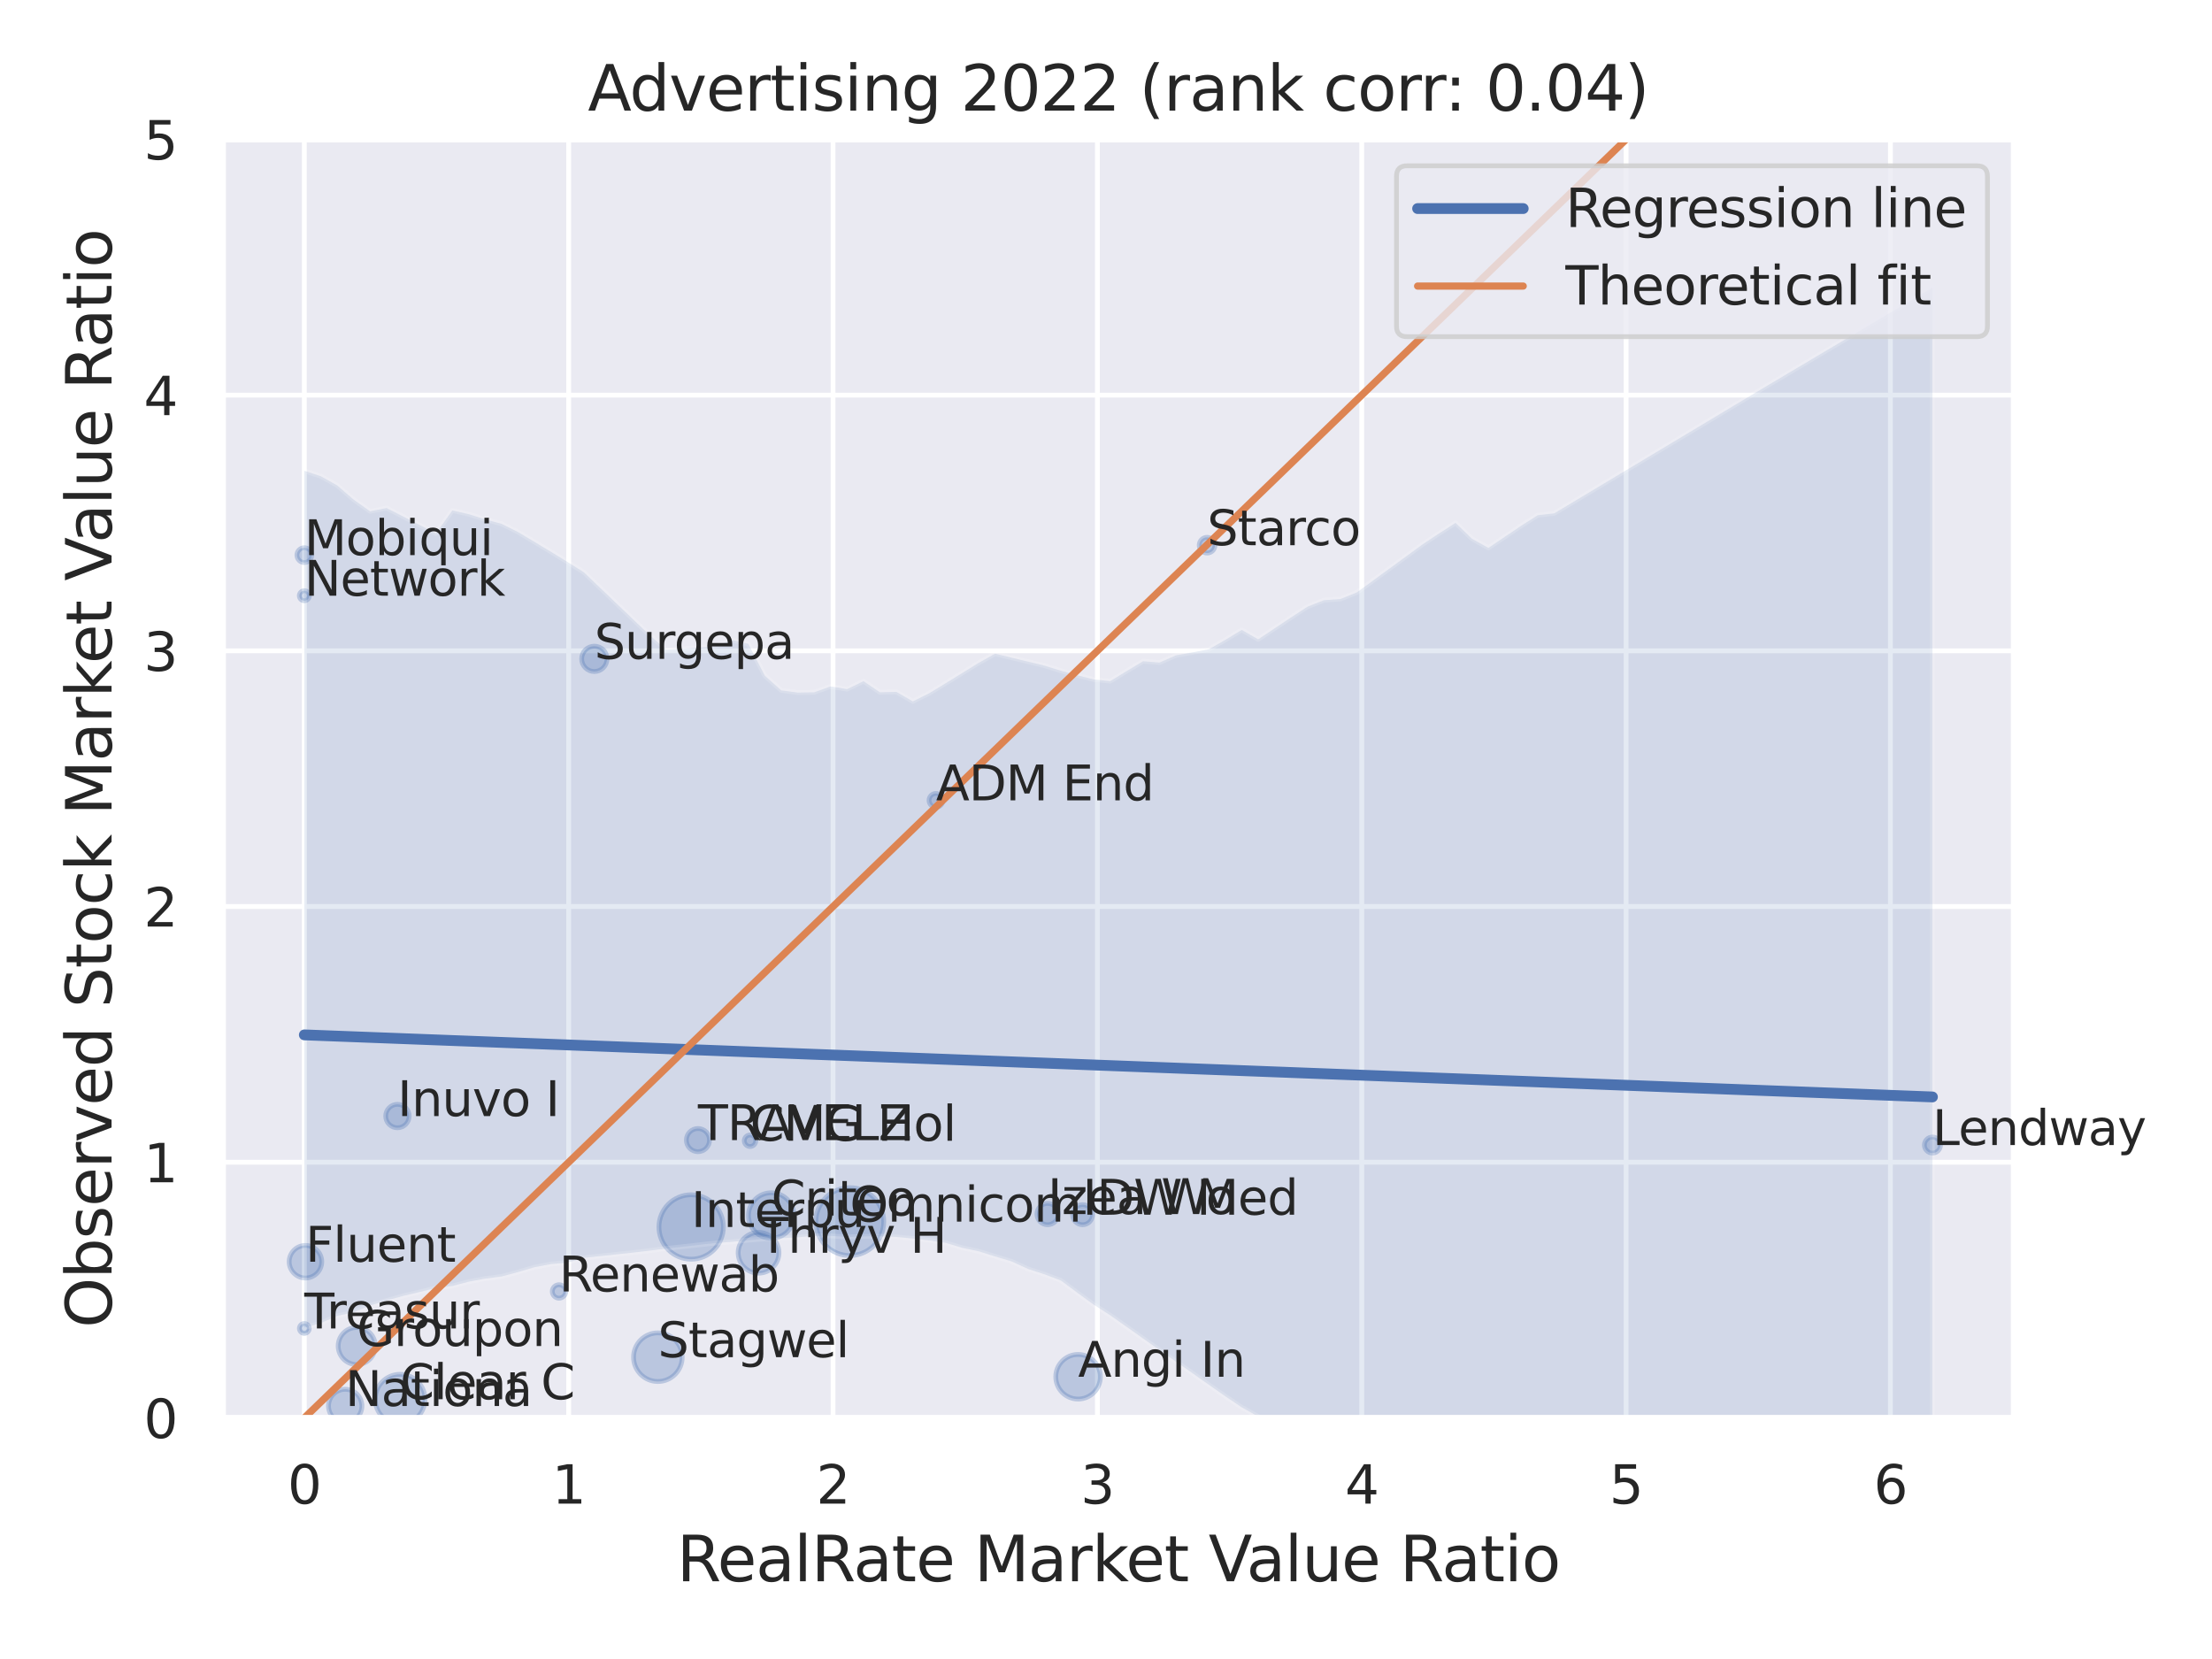 <?xml version="1.0" encoding="utf-8" standalone="no"?>
<!DOCTYPE svg PUBLIC "-//W3C//DTD SVG 1.1//EN"
  "http://www.w3.org/Graphics/SVG/1.1/DTD/svg11.dtd">
<svg xmlns:xlink="http://www.w3.org/1999/xlink" width="460.8pt" height="345.6pt" viewBox="0 0 460.8 345.6" xmlns="http://www.w3.org/2000/svg" version="1.1">
 <defs>
  <style type="text/css">*{stroke-linejoin: round; stroke-linecap: butt}</style>
 </defs>
 <g id="figure_1">
  <g id="patch_1">
   <path d="M 0 345.6 
L 460.8 345.6 
L 460.8 0 
L 0 0 
z
" style="fill: #ffffff"/>
  </g>
  <g id="axes_1">
   <g id="patch_2">
    <path d="M 46.44 295.38 
L 419.523 295.38 
L 419.523 29.04 
L 46.44 29.04 
z
" style="fill: #eaeaf2"/>
   </g>
   <g id="matplotlib.axis_1">
    <g id="xtick_1">
     <g id="line2d_1">
      <path d="M 63.398 295.38 
L 63.398 29.04 
" clip-path="url(#p02e019a021)" style="fill: none; stroke: #ffffff; stroke-linecap: round"/>
     </g>
     <g id="text_1">
      <!-- 0 -->
      <g style="fill: #262626" transform="translate(59.899 313.238) scale(0.11 -0.11)">
       <defs>
        <path id="DejaVuSans-30" d="M 2034 4250 
Q 1547 4250 1301 3770 
Q 1056 3291 1056 2328 
Q 1056 1369 1301 889 
Q 1547 409 2034 409 
Q 2525 409 2770 889 
Q 3016 1369 3016 2328 
Q 3016 3291 2770 3770 
Q 2525 4250 2034 4250 
z
M 2034 4750 
Q 2819 4750 3233 4129 
Q 3647 3509 3647 2328 
Q 3647 1150 3233 529 
Q 2819 -91 2034 -91 
Q 1250 -91 836 529 
Q 422 1150 422 2328 
Q 422 3509 836 4129 
Q 1250 4750 2034 4750 
z
" transform="scale(0.016)"/>
       </defs>
       <use xlink:href="#DejaVuSans-30"/>
      </g>
     </g>
    </g>
    <g id="xtick_2">
     <g id="line2d_2">
      <path d="M 118.468 295.38 
L 118.468 29.04 
" clip-path="url(#p02e019a021)" style="fill: none; stroke: #ffffff; stroke-linecap: round"/>
     </g>
     <g id="text_2">
      <!-- 1 -->
      <g style="fill: #262626" transform="translate(114.968 313.238) scale(0.11 -0.11)">
       <defs>
        <path id="DejaVuSans-31" d="M 794 531 
L 1825 531 
L 1825 4091 
L 703 3866 
L 703 4441 
L 1819 4666 
L 2450 4666 
L 2450 531 
L 3481 531 
L 3481 0 
L 794 0 
L 794 531 
z
" transform="scale(0.016)"/>
       </defs>
       <use xlink:href="#DejaVuSans-31"/>
      </g>
     </g>
    </g>
    <g id="xtick_3">
     <g id="line2d_3">
      <path d="M 173.537 295.38 
L 173.537 29.04 
" clip-path="url(#p02e019a021)" style="fill: none; stroke: #ffffff; stroke-linecap: round"/>
     </g>
     <g id="text_3">
      <!-- 2 -->
      <g style="fill: #262626" transform="translate(170.038 313.238) scale(0.11 -0.11)">
       <defs>
        <path id="DejaVuSans-32" d="M 1228 531 
L 3431 531 
L 3431 0 
L 469 0 
L 469 531 
Q 828 903 1448 1529 
Q 2069 2156 2228 2338 
Q 2531 2678 2651 2914 
Q 2772 3150 2772 3378 
Q 2772 3750 2511 3984 
Q 2250 4219 1831 4219 
Q 1534 4219 1204 4116 
Q 875 4013 500 3803 
L 500 4441 
Q 881 4594 1212 4672 
Q 1544 4750 1819 4750 
Q 2544 4750 2975 4387 
Q 3406 4025 3406 3419 
Q 3406 3131 3298 2873 
Q 3191 2616 2906 2266 
Q 2828 2175 2409 1742 
Q 1991 1309 1228 531 
z
" transform="scale(0.016)"/>
       </defs>
       <use xlink:href="#DejaVuSans-32"/>
      </g>
     </g>
    </g>
    <g id="xtick_4">
     <g id="line2d_4">
      <path d="M 228.606 295.38 
L 228.606 29.04 
" clip-path="url(#p02e019a021)" style="fill: none; stroke: #ffffff; stroke-linecap: round"/>
     </g>
     <g id="text_4">
      <!-- 3 -->
      <g style="fill: #262626" transform="translate(225.107 313.238) scale(0.11 -0.11)">
       <defs>
        <path id="DejaVuSans-33" d="M 2597 2516 
Q 3050 2419 3304 2112 
Q 3559 1806 3559 1356 
Q 3559 666 3084 287 
Q 2609 -91 1734 -91 
Q 1441 -91 1130 -33 
Q 819 25 488 141 
L 488 750 
Q 750 597 1062 519 
Q 1375 441 1716 441 
Q 2309 441 2620 675 
Q 2931 909 2931 1356 
Q 2931 1769 2642 2001 
Q 2353 2234 1838 2234 
L 1294 2234 
L 1294 2753 
L 1863 2753 
Q 2328 2753 2575 2939 
Q 2822 3125 2822 3475 
Q 2822 3834 2567 4026 
Q 2313 4219 1838 4219 
Q 1578 4219 1281 4162 
Q 984 4106 628 3988 
L 628 4550 
Q 988 4650 1302 4700 
Q 1616 4750 1894 4750 
Q 2613 4750 3031 4423 
Q 3450 4097 3450 3541 
Q 3450 3153 3228 2886 
Q 3006 2619 2597 2516 
z
" transform="scale(0.016)"/>
       </defs>
       <use xlink:href="#DejaVuSans-33"/>
      </g>
     </g>
    </g>
    <g id="xtick_5">
     <g id="line2d_5">
      <path d="M 283.676 295.38 
L 283.676 29.04 
" clip-path="url(#p02e019a021)" style="fill: none; stroke: #ffffff; stroke-linecap: round"/>
     </g>
     <g id="text_5">
      <!-- 4 -->
      <g style="fill: #262626" transform="translate(280.177 313.238) scale(0.11 -0.11)">
       <defs>
        <path id="DejaVuSans-34" d="M 2419 4116 
L 825 1625 
L 2419 1625 
L 2419 4116 
z
M 2253 4666 
L 3047 4666 
L 3047 1625 
L 3713 1625 
L 3713 1100 
L 3047 1100 
L 3047 0 
L 2419 0 
L 2419 1100 
L 313 1100 
L 313 1709 
L 2253 4666 
z
" transform="scale(0.016)"/>
       </defs>
       <use xlink:href="#DejaVuSans-34"/>
      </g>
     </g>
    </g>
    <g id="xtick_6">
     <g id="line2d_6">
      <path d="M 338.745 295.38 
L 338.745 29.04 
" clip-path="url(#p02e019a021)" style="fill: none; stroke: #ffffff; stroke-linecap: round"/>
     </g>
     <g id="text_6">
      <!-- 5 -->
      <g style="fill: #262626" transform="translate(335.246 313.238) scale(0.11 -0.11)">
       <defs>
        <path id="DejaVuSans-35" d="M 691 4666 
L 3169 4666 
L 3169 4134 
L 1269 4134 
L 1269 2991 
Q 1406 3038 1543 3061 
Q 1681 3084 1819 3084 
Q 2600 3084 3056 2656 
Q 3513 2228 3513 1497 
Q 3513 744 3044 326 
Q 2575 -91 1722 -91 
Q 1428 -91 1123 -41 
Q 819 9 494 109 
L 494 744 
Q 775 591 1075 516 
Q 1375 441 1709 441 
Q 2250 441 2565 725 
Q 2881 1009 2881 1497 
Q 2881 1984 2565 2268 
Q 2250 2553 1709 2553 
Q 1456 2553 1204 2497 
Q 953 2441 691 2322 
L 691 4666 
z
" transform="scale(0.016)"/>
       </defs>
       <use xlink:href="#DejaVuSans-35"/>
      </g>
     </g>
    </g>
    <g id="xtick_7">
     <g id="line2d_7">
      <path d="M 393.815 295.38 
L 393.815 29.04 
" clip-path="url(#p02e019a021)" style="fill: none; stroke: #ffffff; stroke-linecap: round"/>
     </g>
     <g id="text_7">
      <!-- 6 -->
      <g style="fill: #262626" transform="translate(390.315 313.238) scale(0.11 -0.11)">
       <defs>
        <path id="DejaVuSans-36" d="M 2113 2584 
Q 1688 2584 1439 2293 
Q 1191 2003 1191 1497 
Q 1191 994 1439 701 
Q 1688 409 2113 409 
Q 2538 409 2786 701 
Q 3034 994 3034 1497 
Q 3034 2003 2786 2293 
Q 2538 2584 2113 2584 
z
M 3366 4563 
L 3366 3988 
Q 3128 4100 2886 4159 
Q 2644 4219 2406 4219 
Q 1781 4219 1451 3797 
Q 1122 3375 1075 2522 
Q 1259 2794 1537 2939 
Q 1816 3084 2150 3084 
Q 2853 3084 3261 2657 
Q 3669 2231 3669 1497 
Q 3669 778 3244 343 
Q 2819 -91 2113 -91 
Q 1303 -91 875 529 
Q 447 1150 447 2328 
Q 447 3434 972 4092 
Q 1497 4750 2381 4750 
Q 2619 4750 2861 4703 
Q 3103 4656 3366 4563 
z
" transform="scale(0.016)"/>
       </defs>
       <use xlink:href="#DejaVuSans-36"/>
      </g>
     </g>
    </g>
    <g id="text_8">
     <!-- RealRate Market Value Ratio -->
     <g style="fill: #262626" transform="translate(140.995 329.404) scale(0.13 -0.13)">
      <defs>
       <path id="DejaVuSans-52" d="M 2841 2188 
Q 3044 2119 3236 1894 
Q 3428 1669 3622 1275 
L 4263 0 
L 3584 0 
L 2988 1197 
Q 2756 1666 2539 1819 
Q 2322 1972 1947 1972 
L 1259 1972 
L 1259 0 
L 628 0 
L 628 4666 
L 2053 4666 
Q 2853 4666 3247 4331 
Q 3641 3997 3641 3322 
Q 3641 2881 3436 2590 
Q 3231 2300 2841 2188 
z
M 1259 4147 
L 1259 2491 
L 2053 2491 
Q 2509 2491 2742 2702 
Q 2975 2913 2975 3322 
Q 2975 3731 2742 3939 
Q 2509 4147 2053 4147 
L 1259 4147 
z
" transform="scale(0.016)"/>
       <path id="DejaVuSans-65" d="M 3597 1894 
L 3597 1613 
L 953 1613 
Q 991 1019 1311 708 
Q 1631 397 2203 397 
Q 2534 397 2845 478 
Q 3156 559 3463 722 
L 3463 178 
Q 3153 47 2828 -22 
Q 2503 -91 2169 -91 
Q 1331 -91 842 396 
Q 353 884 353 1716 
Q 353 2575 817 3079 
Q 1281 3584 2069 3584 
Q 2775 3584 3186 3129 
Q 3597 2675 3597 1894 
z
M 3022 2063 
Q 3016 2534 2758 2815 
Q 2500 3097 2075 3097 
Q 1594 3097 1305 2825 
Q 1016 2553 972 2059 
L 3022 2063 
z
" transform="scale(0.016)"/>
       <path id="DejaVuSans-61" d="M 2194 1759 
Q 1497 1759 1228 1600 
Q 959 1441 959 1056 
Q 959 750 1161 570 
Q 1363 391 1709 391 
Q 2188 391 2477 730 
Q 2766 1069 2766 1631 
L 2766 1759 
L 2194 1759 
z
M 3341 1997 
L 3341 0 
L 2766 0 
L 2766 531 
Q 2569 213 2275 61 
Q 1981 -91 1556 -91 
Q 1019 -91 701 211 
Q 384 513 384 1019 
Q 384 1609 779 1909 
Q 1175 2209 1959 2209 
L 2766 2209 
L 2766 2266 
Q 2766 2663 2505 2880 
Q 2244 3097 1772 3097 
Q 1472 3097 1187 3025 
Q 903 2953 641 2809 
L 641 3341 
Q 956 3463 1253 3523 
Q 1550 3584 1831 3584 
Q 2591 3584 2966 3190 
Q 3341 2797 3341 1997 
z
" transform="scale(0.016)"/>
       <path id="DejaVuSans-6c" d="M 603 4863 
L 1178 4863 
L 1178 0 
L 603 0 
L 603 4863 
z
" transform="scale(0.016)"/>
       <path id="DejaVuSans-74" d="M 1172 4494 
L 1172 3500 
L 2356 3500 
L 2356 3053 
L 1172 3053 
L 1172 1153 
Q 1172 725 1289 603 
Q 1406 481 1766 481 
L 2356 481 
L 2356 0 
L 1766 0 
Q 1100 0 847 248 
Q 594 497 594 1153 
L 594 3053 
L 172 3053 
L 172 3500 
L 594 3500 
L 594 4494 
L 1172 4494 
z
" transform="scale(0.016)"/>
       <path id="DejaVuSans-20" transform="scale(0.016)"/>
       <path id="DejaVuSans-4d" d="M 628 4666 
L 1569 4666 
L 2759 1491 
L 3956 4666 
L 4897 4666 
L 4897 0 
L 4281 0 
L 4281 4097 
L 3078 897 
L 2444 897 
L 1241 4097 
L 1241 0 
L 628 0 
L 628 4666 
z
" transform="scale(0.016)"/>
       <path id="DejaVuSans-72" d="M 2631 2963 
Q 2534 3019 2420 3045 
Q 2306 3072 2169 3072 
Q 1681 3072 1420 2755 
Q 1159 2438 1159 1844 
L 1159 0 
L 581 0 
L 581 3500 
L 1159 3500 
L 1159 2956 
Q 1341 3275 1631 3429 
Q 1922 3584 2338 3584 
Q 2397 3584 2469 3576 
Q 2541 3569 2628 3553 
L 2631 2963 
z
" transform="scale(0.016)"/>
       <path id="DejaVuSans-6b" d="M 581 4863 
L 1159 4863 
L 1159 1991 
L 2875 3500 
L 3609 3500 
L 1753 1863 
L 3688 0 
L 2938 0 
L 1159 1709 
L 1159 0 
L 581 0 
L 581 4863 
z
" transform="scale(0.016)"/>
       <path id="DejaVuSans-56" d="M 1831 0 
L 50 4666 
L 709 4666 
L 2188 738 
L 3669 4666 
L 4325 4666 
L 2547 0 
L 1831 0 
z
" transform="scale(0.016)"/>
       <path id="DejaVuSans-75" d="M 544 1381 
L 544 3500 
L 1119 3500 
L 1119 1403 
Q 1119 906 1312 657 
Q 1506 409 1894 409 
Q 2359 409 2629 706 
Q 2900 1003 2900 1516 
L 2900 3500 
L 3475 3500 
L 3475 0 
L 2900 0 
L 2900 538 
Q 2691 219 2414 64 
Q 2138 -91 1772 -91 
Q 1169 -91 856 284 
Q 544 659 544 1381 
z
M 1991 3584 
L 1991 3584 
z
" transform="scale(0.016)"/>
       <path id="DejaVuSans-69" d="M 603 3500 
L 1178 3500 
L 1178 0 
L 603 0 
L 603 3500 
z
M 603 4863 
L 1178 4863 
L 1178 4134 
L 603 4134 
L 603 4863 
z
" transform="scale(0.016)"/>
       <path id="DejaVuSans-6f" d="M 1959 3097 
Q 1497 3097 1228 2736 
Q 959 2375 959 1747 
Q 959 1119 1226 758 
Q 1494 397 1959 397 
Q 2419 397 2687 759 
Q 2956 1122 2956 1747 
Q 2956 2369 2687 2733 
Q 2419 3097 1959 3097 
z
M 1959 3584 
Q 2709 3584 3137 3096 
Q 3566 2609 3566 1747 
Q 3566 888 3137 398 
Q 2709 -91 1959 -91 
Q 1206 -91 779 398 
Q 353 888 353 1747 
Q 353 2609 779 3096 
Q 1206 3584 1959 3584 
z
" transform="scale(0.016)"/>
      </defs>
      <use xlink:href="#DejaVuSans-52"/>
      <use xlink:href="#DejaVuSans-65" x="64.982"/>
      <use xlink:href="#DejaVuSans-61" x="126.506"/>
      <use xlink:href="#DejaVuSans-6c" x="187.785"/>
      <use xlink:href="#DejaVuSans-52" x="215.568"/>
      <use xlink:href="#DejaVuSans-61" x="282.801"/>
      <use xlink:href="#DejaVuSans-74" x="344.08"/>
      <use xlink:href="#DejaVuSans-65" x="383.289"/>
      <use xlink:href="#DejaVuSans-20" x="444.812"/>
      <use xlink:href="#DejaVuSans-4d" x="476.6"/>
      <use xlink:href="#DejaVuSans-61" x="562.879"/>
      <use xlink:href="#DejaVuSans-72" x="624.158"/>
      <use xlink:href="#DejaVuSans-6b" x="665.271"/>
      <use xlink:href="#DejaVuSans-65" x="719.557"/>
      <use xlink:href="#DejaVuSans-74" x="781.08"/>
      <use xlink:href="#DejaVuSans-20" x="820.289"/>
      <use xlink:href="#DejaVuSans-56" x="852.076"/>
      <use xlink:href="#DejaVuSans-61" x="912.734"/>
      <use xlink:href="#DejaVuSans-6c" x="974.014"/>
      <use xlink:href="#DejaVuSans-75" x="1001.797"/>
      <use xlink:href="#DejaVuSans-65" x="1065.176"/>
      <use xlink:href="#DejaVuSans-20" x="1126.699"/>
      <use xlink:href="#DejaVuSans-52" x="1158.486"/>
      <use xlink:href="#DejaVuSans-61" x="1225.719"/>
      <use xlink:href="#DejaVuSans-74" x="1286.998"/>
      <use xlink:href="#DejaVuSans-69" x="1326.207"/>
      <use xlink:href="#DejaVuSans-6f" x="1353.99"/>
     </g>
    </g>
   </g>
   <g id="matplotlib.axis_2">
    <g id="ytick_1">
     <g id="line2d_8">
      <path d="M 46.44 295.38 
L 419.523 295.38 
" clip-path="url(#p02e019a021)" style="fill: none; stroke: #ffffff; stroke-linecap: round"/>
     </g>
     <g id="text_9">
      <!-- 0 -->
      <g style="fill: #262626" transform="translate(29.941 299.559) scale(0.11 -0.11)">
       <use xlink:href="#DejaVuSans-30"/>
      </g>
     </g>
    </g>
    <g id="ytick_2">
     <g id="line2d_9">
      <path d="M 46.44 242.112 
L 419.523 242.112 
" clip-path="url(#p02e019a021)" style="fill: none; stroke: #ffffff; stroke-linecap: round"/>
     </g>
     <g id="text_10">
      <!-- 1 -->
      <g style="fill: #262626" transform="translate(29.941 246.291) scale(0.11 -0.11)">
       <use xlink:href="#DejaVuSans-31"/>
      </g>
     </g>
    </g>
    <g id="ytick_3">
     <g id="line2d_10">
      <path d="M 46.44 188.844 
L 419.523 188.844 
" clip-path="url(#p02e019a021)" style="fill: none; stroke: #ffffff; stroke-linecap: round"/>
     </g>
     <g id="text_11">
      <!-- 2 -->
      <g style="fill: #262626" transform="translate(29.941 193.023) scale(0.11 -0.11)">
       <use xlink:href="#DejaVuSans-32"/>
      </g>
     </g>
    </g>
    <g id="ytick_4">
     <g id="line2d_11">
      <path d="M 46.44 135.576 
L 419.523 135.576 
" clip-path="url(#p02e019a021)" style="fill: none; stroke: #ffffff; stroke-linecap: round"/>
     </g>
     <g id="text_12">
      <!-- 3 -->
      <g style="fill: #262626" transform="translate(29.941 139.755) scale(0.11 -0.11)">
       <use xlink:href="#DejaVuSans-33"/>
      </g>
     </g>
    </g>
    <g id="ytick_5">
     <g id="line2d_12">
      <path d="M 46.44 82.308 
L 419.523 82.308 
" clip-path="url(#p02e019a021)" style="fill: none; stroke: #ffffff; stroke-linecap: round"/>
     </g>
     <g id="text_13">
      <!-- 4 -->
      <g style="fill: #262626" transform="translate(29.941 86.487) scale(0.11 -0.11)">
       <use xlink:href="#DejaVuSans-34"/>
      </g>
     </g>
    </g>
    <g id="ytick_6">
     <g id="line2d_13">
      <path d="M 46.44 29.04 
L 419.523 29.04 
" clip-path="url(#p02e019a021)" style="fill: none; stroke: #ffffff; stroke-linecap: round"/>
     </g>
     <g id="text_14">
      <!-- 5 -->
      <g style="fill: #262626" transform="translate(29.941 33.219) scale(0.11 -0.11)">
       <use xlink:href="#DejaVuSans-35"/>
      </g>
     </g>
    </g>
    <g id="text_15">
     <!-- Observed Stock Market Value Ratio -->
     <g style="fill: #262626" transform="translate(23.238 276.612) rotate(-90) scale(0.13 -0.13)">
      <defs>
       <path id="DejaVuSans-4f" d="M 2522 4238 
Q 1834 4238 1429 3725 
Q 1025 3213 1025 2328 
Q 1025 1447 1429 934 
Q 1834 422 2522 422 
Q 3209 422 3611 934 
Q 4013 1447 4013 2328 
Q 4013 3213 3611 3725 
Q 3209 4238 2522 4238 
z
M 2522 4750 
Q 3503 4750 4090 4092 
Q 4678 3434 4678 2328 
Q 4678 1225 4090 567 
Q 3503 -91 2522 -91 
Q 1538 -91 948 565 
Q 359 1222 359 2328 
Q 359 3434 948 4092 
Q 1538 4750 2522 4750 
z
" transform="scale(0.016)"/>
       <path id="DejaVuSans-62" d="M 3116 1747 
Q 3116 2381 2855 2742 
Q 2594 3103 2138 3103 
Q 1681 3103 1420 2742 
Q 1159 2381 1159 1747 
Q 1159 1113 1420 752 
Q 1681 391 2138 391 
Q 2594 391 2855 752 
Q 3116 1113 3116 1747 
z
M 1159 2969 
Q 1341 3281 1617 3432 
Q 1894 3584 2278 3584 
Q 2916 3584 3314 3078 
Q 3713 2572 3713 1747 
Q 3713 922 3314 415 
Q 2916 -91 2278 -91 
Q 1894 -91 1617 61 
Q 1341 213 1159 525 
L 1159 0 
L 581 0 
L 581 4863 
L 1159 4863 
L 1159 2969 
z
" transform="scale(0.016)"/>
       <path id="DejaVuSans-73" d="M 2834 3397 
L 2834 2853 
Q 2591 2978 2328 3040 
Q 2066 3103 1784 3103 
Q 1356 3103 1142 2972 
Q 928 2841 928 2578 
Q 928 2378 1081 2264 
Q 1234 2150 1697 2047 
L 1894 2003 
Q 2506 1872 2764 1633 
Q 3022 1394 3022 966 
Q 3022 478 2636 193 
Q 2250 -91 1575 -91 
Q 1294 -91 989 -36 
Q 684 19 347 128 
L 347 722 
Q 666 556 975 473 
Q 1284 391 1588 391 
Q 1994 391 2212 530 
Q 2431 669 2431 922 
Q 2431 1156 2273 1281 
Q 2116 1406 1581 1522 
L 1381 1569 
Q 847 1681 609 1914 
Q 372 2147 372 2553 
Q 372 3047 722 3315 
Q 1072 3584 1716 3584 
Q 2034 3584 2315 3537 
Q 2597 3491 2834 3397 
z
" transform="scale(0.016)"/>
       <path id="DejaVuSans-76" d="M 191 3500 
L 800 3500 
L 1894 563 
L 2988 3500 
L 3597 3500 
L 2284 0 
L 1503 0 
L 191 3500 
z
" transform="scale(0.016)"/>
       <path id="DejaVuSans-64" d="M 2906 2969 
L 2906 4863 
L 3481 4863 
L 3481 0 
L 2906 0 
L 2906 525 
Q 2725 213 2448 61 
Q 2172 -91 1784 -91 
Q 1150 -91 751 415 
Q 353 922 353 1747 
Q 353 2572 751 3078 
Q 1150 3584 1784 3584 
Q 2172 3584 2448 3432 
Q 2725 3281 2906 2969 
z
M 947 1747 
Q 947 1113 1208 752 
Q 1469 391 1925 391 
Q 2381 391 2643 752 
Q 2906 1113 2906 1747 
Q 2906 2381 2643 2742 
Q 2381 3103 1925 3103 
Q 1469 3103 1208 2742 
Q 947 2381 947 1747 
z
" transform="scale(0.016)"/>
       <path id="DejaVuSans-53" d="M 3425 4513 
L 3425 3897 
Q 3066 4069 2747 4153 
Q 2428 4238 2131 4238 
Q 1616 4238 1336 4038 
Q 1056 3838 1056 3469 
Q 1056 3159 1242 3001 
Q 1428 2844 1947 2747 
L 2328 2669 
Q 3034 2534 3370 2195 
Q 3706 1856 3706 1288 
Q 3706 609 3251 259 
Q 2797 -91 1919 -91 
Q 1588 -91 1214 -16 
Q 841 59 441 206 
L 441 856 
Q 825 641 1194 531 
Q 1563 422 1919 422 
Q 2459 422 2753 634 
Q 3047 847 3047 1241 
Q 3047 1584 2836 1778 
Q 2625 1972 2144 2069 
L 1759 2144 
Q 1053 2284 737 2584 
Q 422 2884 422 3419 
Q 422 4038 858 4394 
Q 1294 4750 2059 4750 
Q 2388 4750 2728 4690 
Q 3069 4631 3425 4513 
z
" transform="scale(0.016)"/>
       <path id="DejaVuSans-63" d="M 3122 3366 
L 3122 2828 
Q 2878 2963 2633 3030 
Q 2388 3097 2138 3097 
Q 1578 3097 1268 2742 
Q 959 2388 959 1747 
Q 959 1106 1268 751 
Q 1578 397 2138 397 
Q 2388 397 2633 464 
Q 2878 531 3122 666 
L 3122 134 
Q 2881 22 2623 -34 
Q 2366 -91 2075 -91 
Q 1284 -91 818 406 
Q 353 903 353 1747 
Q 353 2603 823 3093 
Q 1294 3584 2113 3584 
Q 2378 3584 2631 3529 
Q 2884 3475 3122 3366 
z
" transform="scale(0.016)"/>
      </defs>
      <use xlink:href="#DejaVuSans-4f"/>
      <use xlink:href="#DejaVuSans-62" x="78.711"/>
      <use xlink:href="#DejaVuSans-73" x="142.188"/>
      <use xlink:href="#DejaVuSans-65" x="194.287"/>
      <use xlink:href="#DejaVuSans-72" x="255.811"/>
      <use xlink:href="#DejaVuSans-76" x="296.924"/>
      <use xlink:href="#DejaVuSans-65" x="356.104"/>
      <use xlink:href="#DejaVuSans-64" x="417.627"/>
      <use xlink:href="#DejaVuSans-20" x="481.104"/>
      <use xlink:href="#DejaVuSans-53" x="512.891"/>
      <use xlink:href="#DejaVuSans-74" x="576.367"/>
      <use xlink:href="#DejaVuSans-6f" x="615.576"/>
      <use xlink:href="#DejaVuSans-63" x="676.758"/>
      <use xlink:href="#DejaVuSans-6b" x="731.738"/>
      <use xlink:href="#DejaVuSans-20" x="789.648"/>
      <use xlink:href="#DejaVuSans-4d" x="821.436"/>
      <use xlink:href="#DejaVuSans-61" x="907.715"/>
      <use xlink:href="#DejaVuSans-72" x="968.994"/>
      <use xlink:href="#DejaVuSans-6b" x="1010.107"/>
      <use xlink:href="#DejaVuSans-65" x="1064.393"/>
      <use xlink:href="#DejaVuSans-74" x="1125.916"/>
      <use xlink:href="#DejaVuSans-20" x="1165.125"/>
      <use xlink:href="#DejaVuSans-56" x="1196.912"/>
      <use xlink:href="#DejaVuSans-61" x="1257.57"/>
      <use xlink:href="#DejaVuSans-6c" x="1318.85"/>
      <use xlink:href="#DejaVuSans-75" x="1346.633"/>
      <use xlink:href="#DejaVuSans-65" x="1410.012"/>
      <use xlink:href="#DejaVuSans-20" x="1471.535"/>
      <use xlink:href="#DejaVuSans-52" x="1503.322"/>
      <use xlink:href="#DejaVuSans-61" x="1570.555"/>
      <use xlink:href="#DejaVuSans-74" x="1631.834"/>
      <use xlink:href="#DejaVuSans-69" x="1671.043"/>
      <use xlink:href="#DejaVuSans-6f" x="1698.826"/>
     </g>
    </g>
   </g>
   <g id="PathCollection_1">
    <path d="M 177.033 261.554 
C 178.908 261.554 180.707 260.809 182.033 259.483 
C 183.359 258.157 184.104 256.358 184.104 254.483 
C 184.104 252.608 183.359 250.809 182.033 249.483 
C 180.707 248.157 178.908 247.412 177.033 247.412 
C 175.157 247.412 173.359 248.157 172.033 249.483 
C 170.707 250.809 169.962 252.608 169.962 254.483 
C 169.962 256.358 170.707 258.157 172.033 259.483 
C 173.359 260.809 175.157 261.554 177.033 261.554 
z
" clip-path="url(#p02e019a021)" style="fill: #4c72b0; fill-opacity: 0.3; stroke: #4c72b0; stroke-opacity: 0.3"/>
    <path d="M 143.98 262.315 
C 145.76 262.315 147.467 261.608 148.726 260.35 
C 149.984 259.091 150.691 257.384 150.691 255.604 
C 150.691 253.824 149.984 252.117 148.726 250.858 
C 147.467 249.6 145.76 248.892 143.98 248.892 
C 142.2 248.892 140.493 249.6 139.234 250.858 
C 137.976 252.117 137.268 253.824 137.268 255.604 
C 137.268 257.384 137.976 259.091 139.234 260.35 
C 140.493 261.608 142.2 262.315 143.98 262.315 
z
" clip-path="url(#p02e019a021)" style="fill: #4c72b0; fill-opacity: 0.3; stroke: #4c72b0; stroke-opacity: 0.3"/>
    <path d="M 82.794 234.939 
C 83.442 234.939 84.063 234.682 84.522 234.223 
C 84.98 233.765 85.238 233.143 85.238 232.495 
C 85.238 231.847 84.98 231.225 84.522 230.767 
C 84.063 230.308 83.442 230.051 82.794 230.051 
C 82.145 230.051 81.524 230.308 81.065 230.767 
C 80.607 231.225 80.349 231.847 80.349 232.495 
C 80.349 233.143 80.607 233.765 81.065 234.223 
C 81.524 234.682 82.145 234.939 82.794 234.939 
z
" clip-path="url(#p02e019a021)" style="fill: #4c72b0; fill-opacity: 0.3; stroke: #4c72b0; stroke-opacity: 0.3"/>
    <path d="M 402.564 240.207 
C 403.008 240.207 403.434 240.03 403.748 239.716 
C 404.062 239.402 404.238 238.977 404.238 238.533 
C 404.238 238.089 404.062 237.663 403.748 237.349 
C 403.434 237.035 403.008 236.859 402.564 236.859 
C 402.121 236.859 401.695 237.035 401.381 237.349 
C 401.067 237.663 400.891 238.089 400.891 238.533 
C 400.891 238.977 401.067 239.402 401.381 239.716 
C 401.695 240.03 402.121 240.207 402.564 240.207 
z
" clip-path="url(#p02e019a021)" style="fill: #4c72b0; fill-opacity: 0.3; stroke: #4c72b0; stroke-opacity: 0.3"/>
    <path d="M 137.048 287.793 
C 138.392 287.793 139.681 287.259 140.631 286.309 
C 141.581 285.359 142.115 284.07 142.115 282.727 
C 142.115 281.383 141.581 280.094 140.631 279.144 
C 139.681 278.194 138.392 277.66 137.048 277.66 
C 135.705 277.66 134.416 278.194 133.466 279.144 
C 132.515 280.094 131.982 281.383 131.982 282.727 
C 131.982 284.07 132.515 285.359 133.466 286.309 
C 134.416 287.259 135.705 287.793 137.048 287.793 
z
" clip-path="url(#p02e019a021)" style="fill: #4c72b0; fill-opacity: 0.3; stroke: #4c72b0; stroke-opacity: 0.3"/>
    <path d="M 63.4 125.142 
C 63.677 125.142 63.942 125.032 64.138 124.836 
C 64.333 124.641 64.443 124.375 64.443 124.099 
C 64.443 123.822 64.333 123.557 64.138 123.361 
C 63.942 123.166 63.677 123.056 63.4 123.056 
C 63.124 123.056 62.858 123.166 62.663 123.361 
C 62.467 123.557 62.357 123.822 62.357 124.099 
C 62.357 124.375 62.467 124.641 62.663 124.836 
C 62.858 125.032 63.124 125.142 63.4 125.142 
z
" clip-path="url(#p02e019a021)" style="fill: #4c72b0; fill-opacity: 0.3; stroke: #4c72b0; stroke-opacity: 0.3"/>
    <path d="M 63.398 117.184 
C 63.807 117.184 64.2 117.021 64.489 116.732 
C 64.778 116.443 64.941 116.05 64.941 115.641 
C 64.941 115.232 64.778 114.84 64.489 114.551 
C 64.2 114.261 63.807 114.099 63.398 114.099 
C 62.989 114.099 62.597 114.261 62.308 114.551 
C 62.018 114.84 61.856 115.232 61.856 115.641 
C 61.856 116.05 62.018 116.443 62.308 116.732 
C 62.597 117.021 62.989 117.184 63.398 117.184 
z
" clip-path="url(#p02e019a021)" style="fill: #4c72b0; fill-opacity: 0.3; stroke: #4c72b0; stroke-opacity: 0.3"/>
    <path d="M 145.397 239.919 
C 146.038 239.919 146.652 239.665 147.104 239.212 
C 147.557 238.76 147.811 238.145 147.811 237.505 
C 147.811 236.865 147.557 236.251 147.104 235.798 
C 146.652 235.346 146.038 235.091 145.397 235.091 
C 144.757 235.091 144.143 235.346 143.69 235.798 
C 143.238 236.251 142.983 236.865 142.983 237.505 
C 142.983 238.145 143.238 238.76 143.69 239.212 
C 144.143 239.665 144.757 239.919 145.397 239.919 
z
" clip-path="url(#p02e019a021)" style="fill: #4c72b0; fill-opacity: 0.3; stroke: #4c72b0; stroke-opacity: 0.3"/>
    <path d="M 83.348 296.669 
C 84.724 296.669 86.044 296.122 87.017 295.149 
C 87.99 294.176 88.537 292.856 88.537 291.48 
C 88.537 290.104 87.99 288.784 87.017 287.811 
C 86.044 286.838 84.724 286.292 83.348 286.292 
C 81.972 286.292 80.652 286.838 79.679 287.811 
C 78.706 288.784 78.159 290.104 78.159 291.48 
C 78.159 292.856 78.706 294.176 79.679 295.149 
C 80.652 296.122 81.972 296.669 83.348 296.669 
z
" clip-path="url(#p02e019a021)" style="fill: #4c72b0; fill-opacity: 0.3; stroke: #4c72b0; stroke-opacity: 0.3"/>
    <path d="M 63.406 -782170.754 
C 63.654 -782170.754 63.893 -782170.853 64.069 -782171.029 
C 64.245 -782171.205 64.344 -782171.444 64.344 -782171.692 
C 64.344 -782171.941 64.245 -782172.18 64.069 -782172.356 
C 63.893 -782172.532 63.654 -782172.631 63.406 -782172.631 
C 63.157 -782172.631 62.918 -782172.532 62.742 -782172.356 
C 62.566 -782172.18 62.467 -782171.941 62.467 -782171.692 
C 62.467 -782171.444 62.566 -782171.205 62.742 -782171.029 
C 62.918 -782170.853 63.157 -782170.754 63.406 -782170.754 
z
" clip-path="url(#p02e019a021)" style="fill: #4c72b0; fill-opacity: 0.3; stroke: #4c72b0; stroke-opacity: 0.3"/>
    <path d="M 156.247 238.842 
C 156.565 238.842 156.871 238.715 157.096 238.49 
C 157.321 238.265 157.447 237.96 157.447 237.641 
C 157.447 237.323 157.321 237.017 157.096 236.792 
C 156.871 236.567 156.565 236.44 156.247 236.44 
C 155.928 236.44 155.623 236.567 155.398 236.792 
C 155.173 237.017 155.046 237.323 155.046 237.641 
C 155.046 237.96 155.173 238.265 155.398 238.49 
C 155.623 238.715 155.928 238.842 156.247 238.842 
z
" clip-path="url(#p02e019a021)" style="fill: #4c72b0; fill-opacity: 0.3; stroke: #4c72b0; stroke-opacity: 0.3"/>
    <path d="M 71.914 296.372 
C 72.837 296.372 73.722 296.005 74.375 295.352 
C 75.028 294.7 75.395 293.814 75.395 292.891 
C 75.395 291.968 75.028 291.082 74.375 290.43 
C 73.722 289.777 72.837 289.41 71.914 289.41 
C 70.99 289.41 70.105 289.777 69.452 290.43 
C 68.799 291.082 68.433 291.968 68.433 292.891 
C 68.433 293.814 68.799 294.7 69.452 295.352 
C 70.105 296.005 70.99 296.372 71.914 296.372 
z
" clip-path="url(#p02e019a021)" style="fill: #4c72b0; fill-opacity: 0.3; stroke: #4c72b0; stroke-opacity: 0.3"/>
    <path d="M 123.812 139.89 
C 124.512 139.89 125.184 139.612 125.679 139.117 
C 126.174 138.622 126.452 137.95 126.452 137.25 
C 126.452 136.55 126.174 135.878 125.679 135.383 
C 125.184 134.888 124.512 134.61 123.812 134.61 
C 123.112 134.61 122.44 134.888 121.945 135.383 
C 121.45 135.878 121.172 136.55 121.172 137.25 
C 121.172 137.95 121.45 138.622 121.945 139.117 
C 122.44 139.612 123.112 139.89 123.812 139.89 
z
" clip-path="url(#p02e019a021)" style="fill: #4c72b0; fill-opacity: 0.3; stroke: #4c72b0; stroke-opacity: 0.3"/>
    <path d="M 63.636 266.232 
C 64.536 266.232 65.4 265.874 66.036 265.238 
C 66.673 264.601 67.03 263.738 67.03 262.838 
C 67.03 261.937 66.673 261.074 66.036 260.438 
C 65.4 259.801 64.536 259.443 63.636 259.443 
C 62.736 259.443 61.873 259.801 61.236 260.438 
C 60.6 261.074 60.242 261.937 60.242 262.838 
C 60.242 263.738 60.6 264.601 61.236 265.238 
C 61.873 265.874 62.736 266.232 63.636 266.232 
z
" clip-path="url(#p02e019a021)" style="fill: #4c72b0; fill-opacity: 0.3; stroke: #4c72b0; stroke-opacity: 0.3"/>
    <path d="M 225.517 255.132 
C 226.071 255.132 226.602 254.912 226.994 254.52 
C 227.385 254.129 227.605 253.597 227.605 253.043 
C 227.605 252.489 227.385 251.958 226.994 251.566 
C 226.602 251.175 226.071 250.954 225.517 250.954 
C 224.963 250.954 224.431 251.175 224.04 251.566 
C 223.648 251.958 223.428 252.489 223.428 253.043 
C 223.428 253.597 223.648 254.129 224.04 254.52 
C 224.431 254.912 224.963 255.132 225.517 255.132 
z
" clip-path="url(#p02e019a021)" style="fill: #4c72b0; fill-opacity: 0.3; stroke: #4c72b0; stroke-opacity: 0.3"/>
    <path d="M 74.317 284.263 
C 75.343 284.263 76.327 283.856 77.052 283.13 
C 77.778 282.405 78.185 281.421 78.185 280.396 
C 78.185 279.37 77.778 278.386 77.052 277.661 
C 76.327 276.935 75.343 276.528 74.317 276.528 
C 73.292 276.528 72.308 276.935 71.583 277.661 
C 70.857 278.386 70.45 279.37 70.45 280.396 
C 70.45 281.421 70.857 282.405 71.583 283.13 
C 72.308 283.856 73.292 284.263 74.317 284.263 
z
" clip-path="url(#p02e019a021)" style="fill: #4c72b0; fill-opacity: 0.3; stroke: #4c72b0; stroke-opacity: 0.3"/>
    <path d="M 218.237 255.135 
C 218.826 255.135 219.392 254.901 219.809 254.484 
C 220.225 254.067 220.46 253.502 220.46 252.912 
C 220.46 252.323 220.225 251.757 219.809 251.34 
C 219.392 250.923 218.826 250.689 218.237 250.689 
C 217.647 250.689 217.082 250.923 216.665 251.34 
C 216.248 251.757 216.014 252.323 216.014 252.912 
C 216.014 253.502 216.248 254.067 216.665 254.484 
C 217.082 254.901 217.647 255.135 218.237 255.135 
z
" clip-path="url(#p02e019a021)" style="fill: #4c72b0; fill-opacity: 0.3; stroke: #4c72b0; stroke-opacity: 0.3"/>
    <path d="M 251.462 115.213 
C 251.897 115.213 252.314 115.04 252.621 114.733 
C 252.928 114.426 253.101 114.009 253.101 113.574 
C 253.101 113.139 252.928 112.723 252.621 112.415 
C 252.314 112.108 251.897 111.935 251.462 111.935 
C 251.027 111.935 250.61 112.108 250.303 112.415 
C 249.996 112.723 249.823 113.139 249.823 113.574 
C 249.823 114.009 249.996 114.426 250.303 114.733 
C 250.61 115.04 251.027 115.213 251.462 115.213 
z
" clip-path="url(#p02e019a021)" style="fill: #4c72b0; fill-opacity: 0.3; stroke: #4c72b0; stroke-opacity: 0.3"/>
    <path d="M 158.023 265.224 
C 159.149 265.224 160.229 264.776 161.025 263.98 
C 161.822 263.184 162.269 262.104 162.269 260.977 
C 162.269 259.851 161.822 258.771 161.025 257.975 
C 160.229 257.178 159.149 256.731 158.023 256.731 
C 156.897 256.731 155.816 257.178 155.02 257.975 
C 154.224 258.771 153.776 259.851 153.776 260.977 
C 153.776 262.104 154.224 263.184 155.02 263.98 
C 155.816 264.776 156.897 265.224 158.023 265.224 
z
" clip-path="url(#p02e019a021)" style="fill: #4c72b0; fill-opacity: 0.3; stroke: #4c72b0; stroke-opacity: 0.3"/>
    <path d="M 160.665 257.959 
C 161.922 257.959 163.128 257.46 164.017 256.571 
C 164.906 255.682 165.406 254.476 165.406 253.219 
C 165.406 251.961 164.906 250.755 164.017 249.866 
C 163.128 248.977 161.922 248.478 160.665 248.478 
C 159.408 248.478 158.202 248.977 157.313 249.866 
C 156.424 250.755 155.924 251.961 155.924 253.219 
C 155.924 254.476 156.424 255.682 157.313 256.571 
C 158.202 257.46 159.408 257.959 160.665 257.959 
z
" clip-path="url(#p02e019a021)" style="fill: #4c72b0; fill-opacity: 0.3; stroke: #4c72b0; stroke-opacity: 0.3"/>
    <path d="M 194.978 168.166 
C 195.359 168.166 195.725 168.014 195.995 167.745 
C 196.265 167.475 196.416 167.109 196.416 166.728 
C 196.416 166.346 196.265 165.98 195.995 165.71 
C 195.725 165.441 195.359 165.289 194.978 165.289 
C 194.596 165.289 194.23 165.441 193.96 165.71 
C 193.691 165.98 193.539 166.346 193.539 166.728 
C 193.539 167.109 193.691 167.475 193.96 167.745 
C 194.23 168.014 194.596 168.166 194.978 168.166 
z
" clip-path="url(#p02e019a021)" style="fill: #4c72b0; fill-opacity: 0.3; stroke: #4c72b0; stroke-opacity: 0.3"/>
    <path d="M 232.546 -20472.456 
C 232.706 -20472.456 232.86 -20472.52 232.974 -20472.634 
C 233.087 -20472.747 233.151 -20472.901 233.151 -20473.062 
C 233.151 -20473.222 233.087 -20473.376 232.974 -20473.49 
C 232.86 -20473.603 232.706 -20473.667 232.546 -20473.667 
C 232.385 -20473.667 232.231 -20473.603 232.118 -20473.49 
C 232.004 -20473.376 231.94 -20473.222 231.94 -20473.062 
C 231.94 -20472.901 232.004 -20472.747 232.118 -20472.634 
C 232.231 -20472.52 232.385 -20472.456 232.546 -20472.456 
z
" clip-path="url(#p02e019a021)" style="fill: #4c72b0; fill-opacity: 0.3; stroke: #4c72b0; stroke-opacity: 0.3"/>
    <path d="M 63.398 277.763 
C 63.67 277.763 63.931 277.655 64.124 277.462 
C 64.316 277.27 64.424 277.009 64.424 276.737 
C 64.424 276.465 64.316 276.204 64.124 276.012 
C 63.931 275.82 63.67 275.712 63.398 275.712 
C 63.126 275.712 62.865 275.82 62.673 276.012 
C 62.481 276.204 62.373 276.465 62.373 276.737 
C 62.373 277.009 62.481 277.27 62.673 277.462 
C 62.865 277.655 63.126 277.763 63.398 277.763 
z
" clip-path="url(#p02e019a021)" style="fill: #4c72b0; fill-opacity: 0.3; stroke: #4c72b0; stroke-opacity: 0.3"/>
    <path d="M 224.583 291.45 
C 225.815 291.45 226.997 290.96 227.869 290.089 
C 228.74 289.217 229.23 288.035 229.23 286.803 
C 229.23 285.57 228.74 284.388 227.869 283.517 
C 226.997 282.645 225.815 282.155 224.583 282.155 
C 223.35 282.155 222.168 282.645 221.297 283.517 
C 220.425 284.388 219.936 285.57 219.936 286.803 
C 219.936 288.035 220.425 289.217 221.297 290.089 
C 222.168 290.96 223.35 291.45 224.583 291.45 
z
" clip-path="url(#p02e019a021)" style="fill: #4c72b0; fill-opacity: 0.3; stroke: #4c72b0; stroke-opacity: 0.3"/>
    <path d="M 116.455 270.436 
C 116.827 270.436 117.184 270.289 117.447 270.025 
C 117.71 269.762 117.858 269.405 117.858 269.033 
C 117.858 268.661 117.71 268.304 117.447 268.041 
C 117.184 267.778 116.827 267.63 116.455 267.63 
C 116.083 267.63 115.726 267.778 115.463 268.041 
C 115.2 268.304 115.052 268.661 115.052 269.033 
C 115.052 269.405 115.2 269.762 115.463 270.025 
C 115.726 270.289 116.083 270.436 116.455 270.436 
z
" clip-path="url(#p02e019a021)" style="fill: #4c72b0; fill-opacity: 0.3; stroke: #4c72b0; stroke-opacity: 0.3"/>
    <path d="M 63.398 -1377.321 
C 63.739 -1377.321 64.066 -1377.457 64.307 -1377.698 
C 64.548 -1377.939 64.683 -1378.266 64.683 -1378.607 
C 64.683 -1378.947 64.548 -1379.274 64.307 -1379.515 
C 64.066 -1379.756 63.739 -1379.892 63.398 -1379.892 
C 63.057 -1379.892 62.731 -1379.756 62.49 -1379.515 
C 62.249 -1379.274 62.113 -1378.947 62.113 -1378.607 
C 62.113 -1378.266 62.249 -1377.939 62.49 -1377.698 
C 62.731 -1377.457 63.057 -1377.321 63.398 -1377.321 
z
" clip-path="url(#p02e019a021)" style="fill: #4c72b0; fill-opacity: 0.3; stroke: #4c72b0; stroke-opacity: 0.3"/>
   </g>
   <g id="PolyCollection_1">
    <defs>
     <path id="m9a5fbe4a10" d="M 63.398 -247.521 
L 63.398 -69.008 
L 66.824 -69.987 
L 70.25 -71.479 
L 73.676 -72.221 
L 77.102 -73.652 
L 80.528 -74.674 
L 83.954 -75.629 
L 87.38 -76.443 
L 90.806 -77.297 
L 94.232 -77.705 
L 97.658 -78.607 
L 101.083 -79.245 
L 104.509 -79.686 
L 107.935 -80.61 
L 111.361 -81.623 
L 114.787 -82.272 
L 118.213 -82.577 
L 121.639 -83.578 
L 125.065 -83.939 
L 128.491 -84.304 
L 131.917 -84.664 
L 135.343 -85.075 
L 138.769 -85.512 
L 142.194 -85.89 
L 145.62 -86.272 
L 149.046 -86.654 
L 152.472 -86.901 
L 155.898 -87.248 
L 159.324 -87.527 
L 162.75 -87.66 
L 166.176 -87.848 
L 169.602 -88.151 
L 173.028 -88.146 
L 176.454 -87.913 
L 179.88 -88.024 
L 183.306 -88.071 
L 186.731 -87.928 
L 190.157 -87.589 
L 193.583 -87.214 
L 197.009 -86.694 
L 200.435 -85.662 
L 203.861 -84.94 
L 207.287 -83.871 
L 210.713 -82.836 
L 214.139 -81.258 
L 217.565 -80.144 
L 220.991 -78.859 
L 224.417 -76.308 
L 227.842 -73.812 
L 231.268 -71.611 
L 234.694 -69.192 
L 238.12 -66.773 
L 241.546 -64.355 
L 244.972 -61.944 
L 248.398 -59.55 
L 251.824 -57.125 
L 255.25 -54.725 
L 258.676 -52.426 
L 262.102 -50.509 
L 265.528 -48.596 
L 268.954 -46.688 
L 272.379 -43.465 
L 275.805 -41.386 
L 279.231 -37.785 
L 282.657 -35.383 
L 286.083 -32.98 
L 289.509 -30.577 
L 292.935 -28.175 
L 296.361 -25.437 
L 299.787 -23.359 
L 303.213 -20.972 
L 306.639 -18.414 
L 310.065 -11.863 
L 313.49 -7.612 
L 316.916 -4.97 
L 320.342 -2.329 
L 323.768 0.306 
L 327.194 5.108 
L 330.62 7.399 
L 334.046 9.688 
L 337.472 11.977 
L 340.898 14.266 
L 344.324 16.555 
L 347.75 18.844 
L 351.176 21.365 
L 354.602 23.967 
L 358.027 26.233 
L 361.453 28.49 
L 364.879 30.724 
L 368.305 32.855 
L 371.731 34.986 
L 375.157 37.157 
L 378.583 39.446 
L 382.009 42.06 
L 385.435 44.342 
L 388.861 46.624 
L 392.287 48.906 
L 395.713 51.187 
L 399.139 53.469 
L 402.564 55.745 
L 402.564 -285.701 
L 402.564 -285.701 
L 399.139 -283.665 
L 395.713 -281.63 
L 392.287 -279.595 
L 388.861 -277.559 
L 385.435 -275.524 
L 382.009 -273.489 
L 378.583 -271.453 
L 375.157 -269.418 
L 371.731 -267.383 
L 368.305 -265.347 
L 364.879 -263.307 
L 361.453 -261.252 
L 358.027 -259.198 
L 354.602 -257.144 
L 351.176 -255.09 
L 347.75 -253.036 
L 344.324 -250.982 
L 340.898 -248.928 
L 337.472 -246.873 
L 334.046 -244.819 
L 330.62 -242.765 
L 327.194 -240.711 
L 323.768 -238.657 
L 320.342 -238.267 
L 316.916 -236.092 
L 313.49 -233.777 
L 310.065 -231.461 
L 306.639 -233.366 
L 303.213 -236.676 
L 299.787 -234.472 
L 296.361 -232.205 
L 292.935 -229.701 
L 289.509 -227.198 
L 286.083 -224.694 
L 282.657 -222.191 
L 279.231 -220.814 
L 275.805 -220.565 
L 272.379 -219.222 
L 268.954 -216.978 
L 265.528 -214.699 
L 262.102 -212.409 
L 258.676 -214.376 
L 255.25 -212.296 
L 251.824 -210.342 
L 248.398 -209.695 
L 244.972 -209.073 
L 241.546 -207.58 
L 238.12 -207.851 
L 234.694 -205.792 
L 231.268 -203.7 
L 227.842 -204.058 
L 224.417 -204.928 
L 220.991 -205.874 
L 217.565 -206.942 
L 214.139 -207.772 
L 210.713 -208.598 
L 207.287 -209.425 
L 203.861 -207.505 
L 200.435 -205.387 
L 197.009 -203.269 
L 193.583 -201.192 
L 190.157 -199.484 
L 186.731 -201.471 
L 183.306 -201.383 
L 179.88 -203.695 
L 176.454 -202.03 
L 173.028 -202.603 
L 169.602 -201.376 
L 166.176 -201.322 
L 162.75 -201.785 
L 159.324 -204.837 
L 155.898 -211.474 
L 152.472 -212.282 
L 149.046 -211.02 
L 145.62 -210.672 
L 142.194 -210.47 
L 138.769 -210.268 
L 135.343 -213.27 
L 131.917 -216.545 
L 128.491 -219.821 
L 125.065 -223.097 
L 121.639 -226.373 
L 118.213 -228.535 
L 114.787 -230.641 
L 111.361 -232.706 
L 107.935 -234.752 
L 104.509 -236.471 
L 101.083 -237.401 
L 97.658 -238.484 
L 94.232 -239.263 
L 90.806 -234.465 
L 87.38 -236.255 
L 83.954 -238.02 
L 80.528 -239.761 
L 77.102 -239.084 
L 73.676 -241.508 
L 70.25 -244.474 
L 66.824 -246.393 
L 63.398 -247.521 
z
" style="stroke: #ffffff; stroke-opacity: 0.15"/>
    </defs>
    <g clip-path="url(#p02e019a021)">
     <use xlink:href="#m9a5fbe4a10" x="0" y="345.6" style="fill: #4c72b0; fill-opacity: 0.15; stroke: #ffffff; stroke-opacity: 0.15"/>
    </g>
   </g>
   <g id="line2d_14">
    <path d="M 63.398 215.585 
L 66.824 215.715 
L 70.25 215.846 
L 73.676 215.976 
L 77.102 216.107 
L 80.528 216.237 
L 83.954 216.368 
L 87.38 216.499 
L 90.806 216.629 
L 94.232 216.76 
L 97.658 216.89 
L 101.083 217.021 
L 104.509 217.152 
L 107.935 217.282 
L 111.361 217.413 
L 114.787 217.543 
L 118.213 217.674 
L 121.639 217.805 
L 125.065 217.935 
L 128.491 218.066 
L 131.917 218.196 
L 135.343 218.327 
L 138.769 218.458 
L 142.194 218.588 
L 145.62 218.719 
L 149.046 218.849 
L 152.472 218.98 
L 155.898 219.111 
L 159.324 219.241 
L 162.75 219.372 
L 166.176 219.502 
L 169.602 219.633 
L 173.028 219.764 
L 176.454 219.894 
L 179.88 220.025 
L 183.306 220.155 
L 186.731 220.286 
L 190.157 220.417 
L 193.583 220.547 
L 197.009 220.678 
L 200.435 220.808 
L 203.861 220.939 
L 207.287 221.07 
L 210.713 221.2 
L 214.139 221.331 
L 217.565 221.461 
L 220.991 221.592 
L 224.417 221.722 
L 227.842 221.853 
L 231.268 221.984 
L 234.694 222.114 
L 238.12 222.245 
L 241.546 222.375 
L 244.972 222.506 
L 248.398 222.637 
L 251.824 222.767 
L 255.25 222.898 
L 258.676 223.028 
L 262.102 223.159 
L 265.528 223.29 
L 268.954 223.42 
L 272.379 223.551 
L 275.805 223.681 
L 279.231 223.812 
L 282.657 223.943 
L 286.083 224.073 
L 289.509 224.204 
L 292.935 224.334 
L 296.361 224.465 
L 299.787 224.596 
L 303.213 224.726 
L 306.639 224.857 
L 310.065 224.987 
L 313.49 225.118 
L 316.916 225.249 
L 320.342 225.379 
L 323.768 225.51 
L 327.194 225.64 
L 330.62 225.771 
L 334.046 225.902 
L 337.472 226.032 
L 340.898 226.163 
L 344.324 226.293 
L 347.75 226.424 
L 351.176 226.555 
L 354.602 226.685 
L 358.027 226.816 
L 361.453 226.946 
L 364.879 227.077 
L 368.305 227.208 
L 371.731 227.338 
L 375.157 227.469 
L 378.583 227.599 
L 382.009 227.73 
L 385.435 227.86 
L 388.861 227.991 
L 392.287 228.122 
L 395.713 228.252 
L 399.139 228.383 
L 402.564 228.513 
" clip-path="url(#p02e019a021)" style="fill: none; stroke: #4c72b0; stroke-width: 2.25; stroke-linecap: round"/>
   </g>
   <g id="line2d_15">
    <path d="M 177.033 185.463 
L 143.98 217.434 
L 82.794 276.619 
L 369.801 -1 
M 369.801 -1 
L 137.048 224.139 
L 63.4 295.378 
L 63.398 295.38 
L 145.397 216.063 
L 83.348 276.083 
L 63.406 295.373 
L 156.247 205.569 
L 71.914 287.143 
L 123.812 236.943 
L 63.636 295.15 
L 225.517 138.565 
L 74.317 284.818 
L 218.237 145.607 
L 251.462 113.468 
L 158.023 203.851 
L 160.665 201.295 
L 194.978 168.105 
L 232.546 131.766 
L 63.398 295.38 
L 224.583 139.468 
L 116.455 244.059 
L 63.398 295.38 
" clip-path="url(#p02e019a021)" style="fill: none; stroke: #dd8452; stroke-width: 1.5; stroke-linecap: round"/>
   </g>
   <g id="patch_3">
    <path d="M 46.44 295.38 
L 46.44 29.04 
" style="fill: none; stroke: #ffffff; stroke-width: 1.25; stroke-linejoin: miter; stroke-linecap: square"/>
   </g>
   <g id="patch_4">
    <path d="M 419.523 295.38 
L 419.523 29.04 
" style="fill: none; stroke: #ffffff; stroke-width: 1.25; stroke-linejoin: miter; stroke-linecap: square"/>
   </g>
   <g id="patch_5">
    <path d="M 46.44 295.38 
L 419.523 295.38 
" style="fill: none; stroke: #ffffff; stroke-width: 1.25; stroke-linejoin: miter; stroke-linecap: square"/>
   </g>
   <g id="patch_6">
    <path d="M 46.44 29.04 
L 419.523 29.04 
" style="fill: none; stroke: #ffffff; stroke-width: 1.25; stroke-linejoin: miter; stroke-linecap: square"/>
   </g>
   <g id="text_16">
    <!-- Omnicom -->
    <g style="fill: #262626" transform="translate(177.033 254.483) scale(0.1 -0.1)">
     <defs>
      <path id="DejaVuSans-6d" d="M 3328 2828 
Q 3544 3216 3844 3400 
Q 4144 3584 4550 3584 
Q 5097 3584 5394 3201 
Q 5691 2819 5691 2113 
L 5691 0 
L 5113 0 
L 5113 2094 
Q 5113 2597 4934 2840 
Q 4756 3084 4391 3084 
Q 3944 3084 3684 2787 
Q 3425 2491 3425 1978 
L 3425 0 
L 2847 0 
L 2847 2094 
Q 2847 2600 2669 2842 
Q 2491 3084 2119 3084 
Q 1678 3084 1418 2786 
Q 1159 2488 1159 1978 
L 1159 0 
L 581 0 
L 581 3500 
L 1159 3500 
L 1159 2956 
Q 1356 3278 1631 3431 
Q 1906 3584 2284 3584 
Q 2666 3584 2933 3390 
Q 3200 3197 3328 2828 
z
" transform="scale(0.016)"/>
      <path id="DejaVuSans-6e" d="M 3513 2113 
L 3513 0 
L 2938 0 
L 2938 2094 
Q 2938 2591 2744 2837 
Q 2550 3084 2163 3084 
Q 1697 3084 1428 2787 
Q 1159 2491 1159 1978 
L 1159 0 
L 581 0 
L 581 3500 
L 1159 3500 
L 1159 2956 
Q 1366 3272 1645 3428 
Q 1925 3584 2291 3584 
Q 2894 3584 3203 3211 
Q 3513 2838 3513 2113 
z
" transform="scale(0.016)"/>
     </defs>
     <use xlink:href="#DejaVuSans-4f"/>
     <use xlink:href="#DejaVuSans-6d" x="78.711"/>
     <use xlink:href="#DejaVuSans-6e" x="176.123"/>
     <use xlink:href="#DejaVuSans-69" x="239.502"/>
     <use xlink:href="#DejaVuSans-63" x="267.285"/>
     <use xlink:href="#DejaVuSans-6f" x="322.266"/>
     <use xlink:href="#DejaVuSans-6d" x="383.447"/>
    </g>
   </g>
   <g id="text_17">
    <!-- Interpu -->
    <g style="fill: #262626" transform="translate(143.98 255.604) scale(0.1 -0.1)">
     <defs>
      <path id="DejaVuSans-49" d="M 628 4666 
L 1259 4666 
L 1259 0 
L 628 0 
L 628 4666 
z
" transform="scale(0.016)"/>
      <path id="DejaVuSans-70" d="M 1159 525 
L 1159 -1331 
L 581 -1331 
L 581 3500 
L 1159 3500 
L 1159 2969 
Q 1341 3281 1617 3432 
Q 1894 3584 2278 3584 
Q 2916 3584 3314 3078 
Q 3713 2572 3713 1747 
Q 3713 922 3314 415 
Q 2916 -91 2278 -91 
Q 1894 -91 1617 61 
Q 1341 213 1159 525 
z
M 3116 1747 
Q 3116 2381 2855 2742 
Q 2594 3103 2138 3103 
Q 1681 3103 1420 2742 
Q 1159 2381 1159 1747 
Q 1159 1113 1420 752 
Q 1681 391 2138 391 
Q 2594 391 2855 752 
Q 3116 1113 3116 1747 
z
" transform="scale(0.016)"/>
     </defs>
     <use xlink:href="#DejaVuSans-49"/>
     <use xlink:href="#DejaVuSans-6e" x="29.492"/>
     <use xlink:href="#DejaVuSans-74" x="92.871"/>
     <use xlink:href="#DejaVuSans-65" x="132.08"/>
     <use xlink:href="#DejaVuSans-72" x="193.604"/>
     <use xlink:href="#DejaVuSans-70" x="234.717"/>
     <use xlink:href="#DejaVuSans-75" x="298.193"/>
    </g>
   </g>
   <g id="text_18">
    <!-- Inuvo I -->
    <g style="fill: #262626" transform="translate(82.794 232.495) scale(0.1 -0.1)">
     <use xlink:href="#DejaVuSans-49"/>
     <use xlink:href="#DejaVuSans-6e" x="29.492"/>
     <use xlink:href="#DejaVuSans-75" x="92.871"/>
     <use xlink:href="#DejaVuSans-76" x="156.25"/>
     <use xlink:href="#DejaVuSans-6f" x="215.43"/>
     <use xlink:href="#DejaVuSans-20" x="276.611"/>
     <use xlink:href="#DejaVuSans-49" x="308.398"/>
    </g>
   </g>
   <g id="text_19">
    <!-- Lendway -->
    <g style="fill: #262626" transform="translate(402.564 238.533) scale(0.1 -0.1)">
     <defs>
      <path id="DejaVuSans-4c" d="M 628 4666 
L 1259 4666 
L 1259 531 
L 3531 531 
L 3531 0 
L 628 0 
L 628 4666 
z
" transform="scale(0.016)"/>
      <path id="DejaVuSans-77" d="M 269 3500 
L 844 3500 
L 1563 769 
L 2278 3500 
L 2956 3500 
L 3675 769 
L 4391 3500 
L 4966 3500 
L 4050 0 
L 3372 0 
L 2619 2869 
L 1863 0 
L 1184 0 
L 269 3500 
z
" transform="scale(0.016)"/>
      <path id="DejaVuSans-79" d="M 2059 -325 
Q 1816 -950 1584 -1140 
Q 1353 -1331 966 -1331 
L 506 -1331 
L 506 -850 
L 844 -850 
Q 1081 -850 1212 -737 
Q 1344 -625 1503 -206 
L 1606 56 
L 191 3500 
L 800 3500 
L 1894 763 
L 2988 3500 
L 3597 3500 
L 2059 -325 
z
" transform="scale(0.016)"/>
     </defs>
     <use xlink:href="#DejaVuSans-4c"/>
     <use xlink:href="#DejaVuSans-65" x="53.963"/>
     <use xlink:href="#DejaVuSans-6e" x="115.486"/>
     <use xlink:href="#DejaVuSans-64" x="178.865"/>
     <use xlink:href="#DejaVuSans-77" x="242.342"/>
     <use xlink:href="#DejaVuSans-61" x="324.129"/>
     <use xlink:href="#DejaVuSans-79" x="385.408"/>
    </g>
   </g>
   <g id="text_20">
    <!-- Stagwel -->
    <g style="fill: #262626" transform="translate(137.048 282.727) scale(0.1 -0.1)">
     <defs>
      <path id="DejaVuSans-67" d="M 2906 1791 
Q 2906 2416 2648 2759 
Q 2391 3103 1925 3103 
Q 1463 3103 1205 2759 
Q 947 2416 947 1791 
Q 947 1169 1205 825 
Q 1463 481 1925 481 
Q 2391 481 2648 825 
Q 2906 1169 2906 1791 
z
M 3481 434 
Q 3481 -459 3084 -895 
Q 2688 -1331 1869 -1331 
Q 1566 -1331 1297 -1286 
Q 1028 -1241 775 -1147 
L 775 -588 
Q 1028 -725 1275 -790 
Q 1522 -856 1778 -856 
Q 2344 -856 2625 -561 
Q 2906 -266 2906 331 
L 2906 616 
Q 2728 306 2450 153 
Q 2172 0 1784 0 
Q 1141 0 747 490 
Q 353 981 353 1791 
Q 353 2603 747 3093 
Q 1141 3584 1784 3584 
Q 2172 3584 2450 3431 
Q 2728 3278 2906 2969 
L 2906 3500 
L 3481 3500 
L 3481 434 
z
" transform="scale(0.016)"/>
     </defs>
     <use xlink:href="#DejaVuSans-53"/>
     <use xlink:href="#DejaVuSans-74" x="63.477"/>
     <use xlink:href="#DejaVuSans-61" x="102.686"/>
     <use xlink:href="#DejaVuSans-67" x="163.965"/>
     <use xlink:href="#DejaVuSans-77" x="227.441"/>
     <use xlink:href="#DejaVuSans-65" x="309.229"/>
     <use xlink:href="#DejaVuSans-6c" x="370.752"/>
    </g>
   </g>
   <g id="text_21">
    <!-- Network -->
    <g style="fill: #262626" transform="translate(63.4 124.099) scale(0.1 -0.1)">
     <defs>
      <path id="DejaVuSans-4e" d="M 628 4666 
L 1478 4666 
L 3547 763 
L 3547 4666 
L 4159 4666 
L 4159 0 
L 3309 0 
L 1241 3903 
L 1241 0 
L 628 0 
L 628 4666 
z
" transform="scale(0.016)"/>
     </defs>
     <use xlink:href="#DejaVuSans-4e"/>
     <use xlink:href="#DejaVuSans-65" x="74.805"/>
     <use xlink:href="#DejaVuSans-74" x="136.328"/>
     <use xlink:href="#DejaVuSans-77" x="175.537"/>
     <use xlink:href="#DejaVuSans-6f" x="257.324"/>
     <use xlink:href="#DejaVuSans-72" x="318.506"/>
     <use xlink:href="#DejaVuSans-6b" x="359.619"/>
    </g>
   </g>
   <g id="text_22">
    <!-- Mobiqui -->
    <g style="fill: #262626" transform="translate(63.398 115.641) scale(0.1 -0.1)">
     <defs>
      <path id="DejaVuSans-71" d="M 947 1747 
Q 947 1113 1208 752 
Q 1469 391 1925 391 
Q 2381 391 2643 752 
Q 2906 1113 2906 1747 
Q 2906 2381 2643 2742 
Q 2381 3103 1925 3103 
Q 1469 3103 1208 2742 
Q 947 2381 947 1747 
z
M 2906 525 
Q 2725 213 2448 61 
Q 2172 -91 1784 -91 
Q 1150 -91 751 415 
Q 353 922 353 1747 
Q 353 2572 751 3078 
Q 1150 3584 1784 3584 
Q 2172 3584 2448 3432 
Q 2725 3281 2906 2969 
L 2906 3500 
L 3481 3500 
L 3481 -1331 
L 2906 -1331 
L 2906 525 
z
" transform="scale(0.016)"/>
     </defs>
     <use xlink:href="#DejaVuSans-4d"/>
     <use xlink:href="#DejaVuSans-6f" x="86.279"/>
     <use xlink:href="#DejaVuSans-62" x="147.461"/>
     <use xlink:href="#DejaVuSans-69" x="210.938"/>
     <use xlink:href="#DejaVuSans-71" x="238.721"/>
     <use xlink:href="#DejaVuSans-75" x="302.197"/>
     <use xlink:href="#DejaVuSans-69" x="365.576"/>
    </g>
   </g>
   <g id="text_23">
    <!-- TRAVELZ -->
    <g style="fill: #262626" transform="translate(145.397 237.505) scale(0.1 -0.1)">
     <defs>
      <path id="DejaVuSans-54" d="M -19 4666 
L 3928 4666 
L 3928 4134 
L 2272 4134 
L 2272 0 
L 1638 0 
L 1638 4134 
L -19 4134 
L -19 4666 
z
" transform="scale(0.016)"/>
      <path id="DejaVuSans-41" d="M 2188 4044 
L 1331 1722 
L 3047 1722 
L 2188 4044 
z
M 1831 4666 
L 2547 4666 
L 4325 0 
L 3669 0 
L 3244 1197 
L 1141 1197 
L 716 0 
L 50 0 
L 1831 4666 
z
" transform="scale(0.016)"/>
      <path id="DejaVuSans-45" d="M 628 4666 
L 3578 4666 
L 3578 4134 
L 1259 4134 
L 1259 2753 
L 3481 2753 
L 3481 2222 
L 1259 2222 
L 1259 531 
L 3634 531 
L 3634 0 
L 628 0 
L 628 4666 
z
" transform="scale(0.016)"/>
      <path id="DejaVuSans-5a" d="M 359 4666 
L 4025 4666 
L 4025 4184 
L 1075 531 
L 4097 531 
L 4097 0 
L 288 0 
L 288 481 
L 3238 4134 
L 359 4134 
L 359 4666 
z
" transform="scale(0.016)"/>
     </defs>
     <use xlink:href="#DejaVuSans-54"/>
     <use xlink:href="#DejaVuSans-52" x="61.084"/>
     <use xlink:href="#DejaVuSans-41" x="126.566"/>
     <use xlink:href="#DejaVuSans-56" x="188.6"/>
     <use xlink:href="#DejaVuSans-45" x="257.008"/>
     <use xlink:href="#DejaVuSans-4c" x="320.191"/>
     <use xlink:href="#DejaVuSans-5a" x="375.904"/>
    </g>
   </g>
   <g id="text_24">
    <!-- Clear C -->
    <g style="fill: #262626" transform="translate(83.348 291.48) scale(0.1 -0.1)">
     <defs>
      <path id="DejaVuSans-43" d="M 4122 4306 
L 4122 3641 
Q 3803 3938 3442 4084 
Q 3081 4231 2675 4231 
Q 1875 4231 1450 3742 
Q 1025 3253 1025 2328 
Q 1025 1406 1450 917 
Q 1875 428 2675 428 
Q 3081 428 3442 575 
Q 3803 722 4122 1019 
L 4122 359 
Q 3791 134 3420 21 
Q 3050 -91 2638 -91 
Q 1578 -91 968 557 
Q 359 1206 359 2328 
Q 359 3453 968 4101 
Q 1578 4750 2638 4750 
Q 3056 4750 3426 4639 
Q 3797 4528 4122 4306 
z
" transform="scale(0.016)"/>
     </defs>
     <use xlink:href="#DejaVuSans-43"/>
     <use xlink:href="#DejaVuSans-6c" x="69.824"/>
     <use xlink:href="#DejaVuSans-65" x="97.607"/>
     <use xlink:href="#DejaVuSans-61" x="159.131"/>
     <use xlink:href="#DejaVuSans-72" x="220.41"/>
     <use xlink:href="#DejaVuSans-20" x="261.523"/>
     <use xlink:href="#DejaVuSans-43" x="293.311"/>
    </g>
   </g>
   <g id="text_25">
    <!-- CMG Hol -->
    <g style="fill: #262626" transform="translate(156.247 237.641) scale(0.1 -0.1)">
     <defs>
      <path id="DejaVuSans-47" d="M 3809 666 
L 3809 1919 
L 2778 1919 
L 2778 2438 
L 4434 2438 
L 4434 434 
Q 4069 175 3628 42 
Q 3188 -91 2688 -91 
Q 1594 -91 976 548 
Q 359 1188 359 2328 
Q 359 3472 976 4111 
Q 1594 4750 2688 4750 
Q 3144 4750 3555 4637 
Q 3966 4525 4313 4306 
L 4313 3634 
Q 3963 3931 3569 4081 
Q 3175 4231 2741 4231 
Q 1884 4231 1454 3753 
Q 1025 3275 1025 2328 
Q 1025 1384 1454 906 
Q 1884 428 2741 428 
Q 3075 428 3337 486 
Q 3600 544 3809 666 
z
" transform="scale(0.016)"/>
      <path id="DejaVuSans-48" d="M 628 4666 
L 1259 4666 
L 1259 2753 
L 3553 2753 
L 3553 4666 
L 4184 4666 
L 4184 0 
L 3553 0 
L 3553 2222 
L 1259 2222 
L 1259 0 
L 628 0 
L 628 4666 
z
" transform="scale(0.016)"/>
     </defs>
     <use xlink:href="#DejaVuSans-43"/>
     <use xlink:href="#DejaVuSans-4d" x="69.824"/>
     <use xlink:href="#DejaVuSans-47" x="156.104"/>
     <use xlink:href="#DejaVuSans-20" x="233.594"/>
     <use xlink:href="#DejaVuSans-48" x="265.381"/>
     <use xlink:href="#DejaVuSans-6f" x="340.576"/>
     <use xlink:href="#DejaVuSans-6c" x="401.758"/>
    </g>
   </g>
   <g id="text_26">
    <!-- Nationa -->
    <g style="fill: #262626" transform="translate(71.914 292.891) scale(0.1 -0.1)">
     <use xlink:href="#DejaVuSans-4e"/>
     <use xlink:href="#DejaVuSans-61" x="74.805"/>
     <use xlink:href="#DejaVuSans-74" x="136.084"/>
     <use xlink:href="#DejaVuSans-69" x="175.293"/>
     <use xlink:href="#DejaVuSans-6f" x="203.076"/>
     <use xlink:href="#DejaVuSans-6e" x="264.258"/>
     <use xlink:href="#DejaVuSans-61" x="327.637"/>
    </g>
   </g>
   <g id="text_27">
    <!-- Surgepa -->
    <g style="fill: #262626" transform="translate(123.812 137.25) scale(0.1 -0.1)">
     <use xlink:href="#DejaVuSans-53"/>
     <use xlink:href="#DejaVuSans-75" x="63.477"/>
     <use xlink:href="#DejaVuSans-72" x="126.855"/>
     <use xlink:href="#DejaVuSans-67" x="166.219"/>
     <use xlink:href="#DejaVuSans-65" x="229.695"/>
     <use xlink:href="#DejaVuSans-70" x="291.219"/>
     <use xlink:href="#DejaVuSans-61" x="354.695"/>
    </g>
   </g>
   <g id="text_28">
    <!-- Fluent  -->
    <g style="fill: #262626" transform="translate(63.636 262.838) scale(0.1 -0.1)">
     <defs>
      <path id="DejaVuSans-46" d="M 628 4666 
L 3309 4666 
L 3309 4134 
L 1259 4134 
L 1259 2759 
L 3109 2759 
L 3109 2228 
L 1259 2228 
L 1259 0 
L 628 0 
L 628 4666 
z
" transform="scale(0.016)"/>
     </defs>
     <use xlink:href="#DejaVuSans-46"/>
     <use xlink:href="#DejaVuSans-6c" x="57.52"/>
     <use xlink:href="#DejaVuSans-75" x="85.303"/>
     <use xlink:href="#DejaVuSans-65" x="148.682"/>
     <use xlink:href="#DejaVuSans-6e" x="210.205"/>
     <use xlink:href="#DejaVuSans-74" x="273.584"/>
     <use xlink:href="#DejaVuSans-20" x="312.793"/>
    </g>
   </g>
   <g id="text_29">
    <!-- IDW Med -->
    <g style="fill: #262626" transform="translate(225.517 253.043) scale(0.1 -0.1)">
     <defs>
      <path id="DejaVuSans-44" d="M 1259 4147 
L 1259 519 
L 2022 519 
Q 2988 519 3436 956 
Q 3884 1394 3884 2338 
Q 3884 3275 3436 3711 
Q 2988 4147 2022 4147 
L 1259 4147 
z
M 628 4666 
L 1925 4666 
Q 3281 4666 3915 4102 
Q 4550 3538 4550 2338 
Q 4550 1131 3912 565 
Q 3275 0 1925 0 
L 628 0 
L 628 4666 
z
" transform="scale(0.016)"/>
      <path id="DejaVuSans-57" d="M 213 4666 
L 850 4666 
L 1831 722 
L 2809 4666 
L 3519 4666 
L 4500 722 
L 5478 4666 
L 6119 4666 
L 4947 0 
L 4153 0 
L 3169 4050 
L 2175 0 
L 1381 0 
L 213 4666 
z
" transform="scale(0.016)"/>
     </defs>
     <use xlink:href="#DejaVuSans-49"/>
     <use xlink:href="#DejaVuSans-44" x="29.492"/>
     <use xlink:href="#DejaVuSans-57" x="106.494"/>
     <use xlink:href="#DejaVuSans-20" x="205.371"/>
     <use xlink:href="#DejaVuSans-4d" x="237.158"/>
     <use xlink:href="#DejaVuSans-65" x="323.438"/>
     <use xlink:href="#DejaVuSans-64" x="384.961"/>
    </g>
   </g>
   <g id="text_30">
    <!-- Groupon -->
    <g style="fill: #262626" transform="translate(74.317 280.396) scale(0.1 -0.1)">
     <use xlink:href="#DejaVuSans-47"/>
     <use xlink:href="#DejaVuSans-72" x="77.49"/>
     <use xlink:href="#DejaVuSans-6f" x="116.354"/>
     <use xlink:href="#DejaVuSans-75" x="177.535"/>
     <use xlink:href="#DejaVuSans-70" x="240.914"/>
     <use xlink:href="#DejaVuSans-6f" x="304.391"/>
     <use xlink:href="#DejaVuSans-6e" x="365.572"/>
    </g>
   </g>
   <g id="text_31">
    <!-- Izea Wo -->
    <g style="fill: #262626" transform="translate(218.237 252.912) scale(0.1 -0.1)">
     <defs>
      <path id="DejaVuSans-7a" d="M 353 3500 
L 3084 3500 
L 3084 2975 
L 922 459 
L 3084 459 
L 3084 0 
L 275 0 
L 275 525 
L 2438 3041 
L 353 3041 
L 353 3500 
z
" transform="scale(0.016)"/>
     </defs>
     <use xlink:href="#DejaVuSans-49"/>
     <use xlink:href="#DejaVuSans-7a" x="29.492"/>
     <use xlink:href="#DejaVuSans-65" x="81.982"/>
     <use xlink:href="#DejaVuSans-61" x="143.506"/>
     <use xlink:href="#DejaVuSans-20" x="204.785"/>
     <use xlink:href="#DejaVuSans-57" x="236.572"/>
     <use xlink:href="#DejaVuSans-6f" x="329.574"/>
    </g>
   </g>
   <g id="text_32">
    <!-- Starco  -->
    <g style="fill: #262626" transform="translate(251.462 113.574) scale(0.1 -0.1)">
     <use xlink:href="#DejaVuSans-53"/>
     <use xlink:href="#DejaVuSans-74" x="63.477"/>
     <use xlink:href="#DejaVuSans-61" x="102.686"/>
     <use xlink:href="#DejaVuSans-72" x="163.965"/>
     <use xlink:href="#DejaVuSans-63" x="202.828"/>
     <use xlink:href="#DejaVuSans-6f" x="257.809"/>
     <use xlink:href="#DejaVuSans-20" x="318.99"/>
    </g>
   </g>
   <g id="text_33">
    <!-- Thryv H -->
    <g style="fill: #262626" transform="translate(158.023 260.977) scale(0.1 -0.1)">
     <defs>
      <path id="DejaVuSans-68" d="M 3513 2113 
L 3513 0 
L 2938 0 
L 2938 2094 
Q 2938 2591 2744 2837 
Q 2550 3084 2163 3084 
Q 1697 3084 1428 2787 
Q 1159 2491 1159 1978 
L 1159 0 
L 581 0 
L 581 4863 
L 1159 4863 
L 1159 2956 
Q 1366 3272 1645 3428 
Q 1925 3584 2291 3584 
Q 2894 3584 3203 3211 
Q 3513 2838 3513 2113 
z
" transform="scale(0.016)"/>
     </defs>
     <use xlink:href="#DejaVuSans-54"/>
     <use xlink:href="#DejaVuSans-68" x="61.084"/>
     <use xlink:href="#DejaVuSans-72" x="124.463"/>
     <use xlink:href="#DejaVuSans-79" x="165.576"/>
     <use xlink:href="#DejaVuSans-76" x="224.756"/>
     <use xlink:href="#DejaVuSans-20" x="283.936"/>
     <use xlink:href="#DejaVuSans-48" x="315.723"/>
    </g>
   </g>
   <g id="text_34">
    <!-- Criteo  -->
    <g style="fill: #262626" transform="translate(160.665 253.219) scale(0.1 -0.1)">
     <use xlink:href="#DejaVuSans-43"/>
     <use xlink:href="#DejaVuSans-72" x="69.824"/>
     <use xlink:href="#DejaVuSans-69" x="110.938"/>
     <use xlink:href="#DejaVuSans-74" x="138.721"/>
     <use xlink:href="#DejaVuSans-65" x="177.93"/>
     <use xlink:href="#DejaVuSans-6f" x="239.453"/>
     <use xlink:href="#DejaVuSans-20" x="300.635"/>
    </g>
   </g>
   <g id="text_35">
    <!-- ADM End -->
    <g style="fill: #262626" transform="translate(194.978 166.728) scale(0.1 -0.1)">
     <use xlink:href="#DejaVuSans-41"/>
     <use xlink:href="#DejaVuSans-44" x="68.408"/>
     <use xlink:href="#DejaVuSans-4d" x="145.41"/>
     <use xlink:href="#DejaVuSans-20" x="231.689"/>
     <use xlink:href="#DejaVuSans-45" x="263.477"/>
     <use xlink:href="#DejaVuSans-6e" x="326.66"/>
     <use xlink:href="#DejaVuSans-64" x="390.039"/>
    </g>
   </g>
   <g id="text_36">
    <!-- Treasur -->
    <g style="fill: #262626" transform="translate(63.398 276.737) scale(0.1 -0.1)">
     <use xlink:href="#DejaVuSans-54"/>
     <use xlink:href="#DejaVuSans-72" x="46.334"/>
     <use xlink:href="#DejaVuSans-65" x="85.197"/>
     <use xlink:href="#DejaVuSans-61" x="146.721"/>
     <use xlink:href="#DejaVuSans-73" x="208"/>
     <use xlink:href="#DejaVuSans-75" x="260.1"/>
     <use xlink:href="#DejaVuSans-72" x="323.479"/>
    </g>
   </g>
   <g id="text_37">
    <!-- Angi In -->
    <g style="fill: #262626" transform="translate(224.583 286.803) scale(0.1 -0.1)">
     <use xlink:href="#DejaVuSans-41"/>
     <use xlink:href="#DejaVuSans-6e" x="68.408"/>
     <use xlink:href="#DejaVuSans-67" x="131.787"/>
     <use xlink:href="#DejaVuSans-69" x="195.264"/>
     <use xlink:href="#DejaVuSans-20" x="223.047"/>
     <use xlink:href="#DejaVuSans-49" x="254.834"/>
     <use xlink:href="#DejaVuSans-6e" x="284.326"/>
    </g>
   </g>
   <g id="text_38">
    <!-- Renewab -->
    <g style="fill: #262626" transform="translate(116.455 269.033) scale(0.1 -0.1)">
     <use xlink:href="#DejaVuSans-52"/>
     <use xlink:href="#DejaVuSans-65" x="64.982"/>
     <use xlink:href="#DejaVuSans-6e" x="126.506"/>
     <use xlink:href="#DejaVuSans-65" x="189.885"/>
     <use xlink:href="#DejaVuSans-77" x="251.408"/>
     <use xlink:href="#DejaVuSans-61" x="333.195"/>
     <use xlink:href="#DejaVuSans-62" x="394.475"/>
    </g>
   </g>
   <g id="text_39">
    <!-- Advertising 2022 (rank corr: 0.04) -->
    <g style="fill: #262626" transform="translate(122.465 23.04) scale(0.13 -0.13)">
     <defs>
      <path id="DejaVuSans-28" d="M 1984 4856 
Q 1566 4138 1362 3434 
Q 1159 2731 1159 2009 
Q 1159 1288 1364 580 
Q 1569 -128 1984 -844 
L 1484 -844 
Q 1016 -109 783 600 
Q 550 1309 550 2009 
Q 550 2706 781 3412 
Q 1013 4119 1484 4856 
L 1984 4856 
z
" transform="scale(0.016)"/>
      <path id="DejaVuSans-3a" d="M 750 794 
L 1409 794 
L 1409 0 
L 750 0 
L 750 794 
z
M 750 3309 
L 1409 3309 
L 1409 2516 
L 750 2516 
L 750 3309 
z
" transform="scale(0.016)"/>
      <path id="DejaVuSans-2e" d="M 684 794 
L 1344 794 
L 1344 0 
L 684 0 
L 684 794 
z
" transform="scale(0.016)"/>
      <path id="DejaVuSans-29" d="M 513 4856 
L 1013 4856 
Q 1481 4119 1714 3412 
Q 1947 2706 1947 2009 
Q 1947 1309 1714 600 
Q 1481 -109 1013 -844 
L 513 -844 
Q 928 -128 1133 580 
Q 1338 1288 1338 2009 
Q 1338 2731 1133 3434 
Q 928 4138 513 4856 
z
" transform="scale(0.016)"/>
     </defs>
     <use xlink:href="#DejaVuSans-41"/>
     <use xlink:href="#DejaVuSans-64" x="66.658"/>
     <use xlink:href="#DejaVuSans-76" x="130.135"/>
     <use xlink:href="#DejaVuSans-65" x="189.314"/>
     <use xlink:href="#DejaVuSans-72" x="250.838"/>
     <use xlink:href="#DejaVuSans-74" x="291.951"/>
     <use xlink:href="#DejaVuSans-69" x="331.16"/>
     <use xlink:href="#DejaVuSans-73" x="358.943"/>
     <use xlink:href="#DejaVuSans-69" x="411.043"/>
     <use xlink:href="#DejaVuSans-6e" x="438.826"/>
     <use xlink:href="#DejaVuSans-67" x="502.205"/>
     <use xlink:href="#DejaVuSans-20" x="565.682"/>
     <use xlink:href="#DejaVuSans-32" x="597.469"/>
     <use xlink:href="#DejaVuSans-30" x="661.092"/>
     <use xlink:href="#DejaVuSans-32" x="724.715"/>
     <use xlink:href="#DejaVuSans-32" x="788.338"/>
     <use xlink:href="#DejaVuSans-20" x="851.961"/>
     <use xlink:href="#DejaVuSans-28" x="883.748"/>
     <use xlink:href="#DejaVuSans-72" x="922.762"/>
     <use xlink:href="#DejaVuSans-61" x="963.875"/>
     <use xlink:href="#DejaVuSans-6e" x="1025.154"/>
     <use xlink:href="#DejaVuSans-6b" x="1088.533"/>
     <use xlink:href="#DejaVuSans-20" x="1146.443"/>
     <use xlink:href="#DejaVuSans-63" x="1178.23"/>
     <use xlink:href="#DejaVuSans-6f" x="1233.211"/>
     <use xlink:href="#DejaVuSans-72" x="1294.393"/>
     <use xlink:href="#DejaVuSans-72" x="1333.756"/>
     <use xlink:href="#DejaVuSans-3a" x="1373.119"/>
     <use xlink:href="#DejaVuSans-20" x="1406.811"/>
     <use xlink:href="#DejaVuSans-30" x="1438.598"/>
     <use xlink:href="#DejaVuSans-2e" x="1502.221"/>
     <use xlink:href="#DejaVuSans-30" x="1534.008"/>
     <use xlink:href="#DejaVuSans-34" x="1597.631"/>
     <use xlink:href="#DejaVuSans-29" x="1661.254"/>
    </g>
   </g>
   <g id="legend_1">
    <g id="patch_7">
     <path d="M 293.114 70.132 
L 411.823 70.132 
Q 414.023 70.132 414.023 67.932 
L 414.023 36.74 
Q 414.023 34.54 411.823 34.54 
L 293.114 34.54 
Q 290.914 34.54 290.914 36.74 
L 290.914 67.932 
Q 290.914 70.132 293.114 70.132 
z
" style="fill: #eaeaf2; opacity: 0.8; stroke: #cccccc; stroke-linejoin: miter"/>
    </g>
    <g id="line2d_16">
     <path d="M 295.314 43.448 
L 306.314 43.448 
L 317.314 43.448 
" style="fill: none; stroke: #4c72b0; stroke-width: 2.25; stroke-linecap: round"/>
    </g>
    <g id="text_40">
     <!-- Regression line -->
     <g style="fill: #262626" transform="translate(326.114 47.298) scale(0.11 -0.11)">
      <use xlink:href="#DejaVuSans-52"/>
      <use xlink:href="#DejaVuSans-65" x="64.982"/>
      <use xlink:href="#DejaVuSans-67" x="126.506"/>
      <use xlink:href="#DejaVuSans-72" x="189.982"/>
      <use xlink:href="#DejaVuSans-65" x="228.846"/>
      <use xlink:href="#DejaVuSans-73" x="290.369"/>
      <use xlink:href="#DejaVuSans-73" x="342.469"/>
      <use xlink:href="#DejaVuSans-69" x="394.568"/>
      <use xlink:href="#DejaVuSans-6f" x="422.352"/>
      <use xlink:href="#DejaVuSans-6e" x="483.533"/>
      <use xlink:href="#DejaVuSans-20" x="546.912"/>
      <use xlink:href="#DejaVuSans-6c" x="578.699"/>
      <use xlink:href="#DejaVuSans-69" x="606.482"/>
      <use xlink:href="#DejaVuSans-6e" x="634.266"/>
      <use xlink:href="#DejaVuSans-65" x="697.645"/>
     </g>
    </g>
    <g id="line2d_17">
     <path d="M 295.314 59.594 
L 306.314 59.594 
L 317.314 59.594 
" style="fill: none; stroke: #dd8452; stroke-width: 1.5; stroke-linecap: round"/>
    </g>
    <g id="text_41">
     <!-- Theoretical fit -->
     <g style="fill: #262626" transform="translate(326.114 63.444) scale(0.11 -0.11)">
      <defs>
       <path id="DejaVuSans-66" d="M 2375 4863 
L 2375 4384 
L 1825 4384 
Q 1516 4384 1395 4259 
Q 1275 4134 1275 3809 
L 1275 3500 
L 2222 3500 
L 2222 3053 
L 1275 3053 
L 1275 0 
L 697 0 
L 697 3053 
L 147 3053 
L 147 3500 
L 697 3500 
L 697 3744 
Q 697 4328 969 4595 
Q 1241 4863 1831 4863 
L 2375 4863 
z
" transform="scale(0.016)"/>
      </defs>
      <use xlink:href="#DejaVuSans-54"/>
      <use xlink:href="#DejaVuSans-68" x="61.084"/>
      <use xlink:href="#DejaVuSans-65" x="124.463"/>
      <use xlink:href="#DejaVuSans-6f" x="185.986"/>
      <use xlink:href="#DejaVuSans-72" x="247.168"/>
      <use xlink:href="#DejaVuSans-65" x="286.031"/>
      <use xlink:href="#DejaVuSans-74" x="347.555"/>
      <use xlink:href="#DejaVuSans-69" x="386.764"/>
      <use xlink:href="#DejaVuSans-63" x="414.547"/>
      <use xlink:href="#DejaVuSans-61" x="469.527"/>
      <use xlink:href="#DejaVuSans-6c" x="530.807"/>
      <use xlink:href="#DejaVuSans-20" x="558.59"/>
      <use xlink:href="#DejaVuSans-66" x="590.377"/>
      <use xlink:href="#DejaVuSans-69" x="625.582"/>
      <use xlink:href="#DejaVuSans-74" x="653.365"/>
     </g>
    </g>
   </g>
  </g>
 </g>
 <defs>
  <clipPath id="p02e019a021">
   <rect x="46.44" y="29.04" width="373.083" height="266.34"/>
  </clipPath>
 </defs>
</svg>
